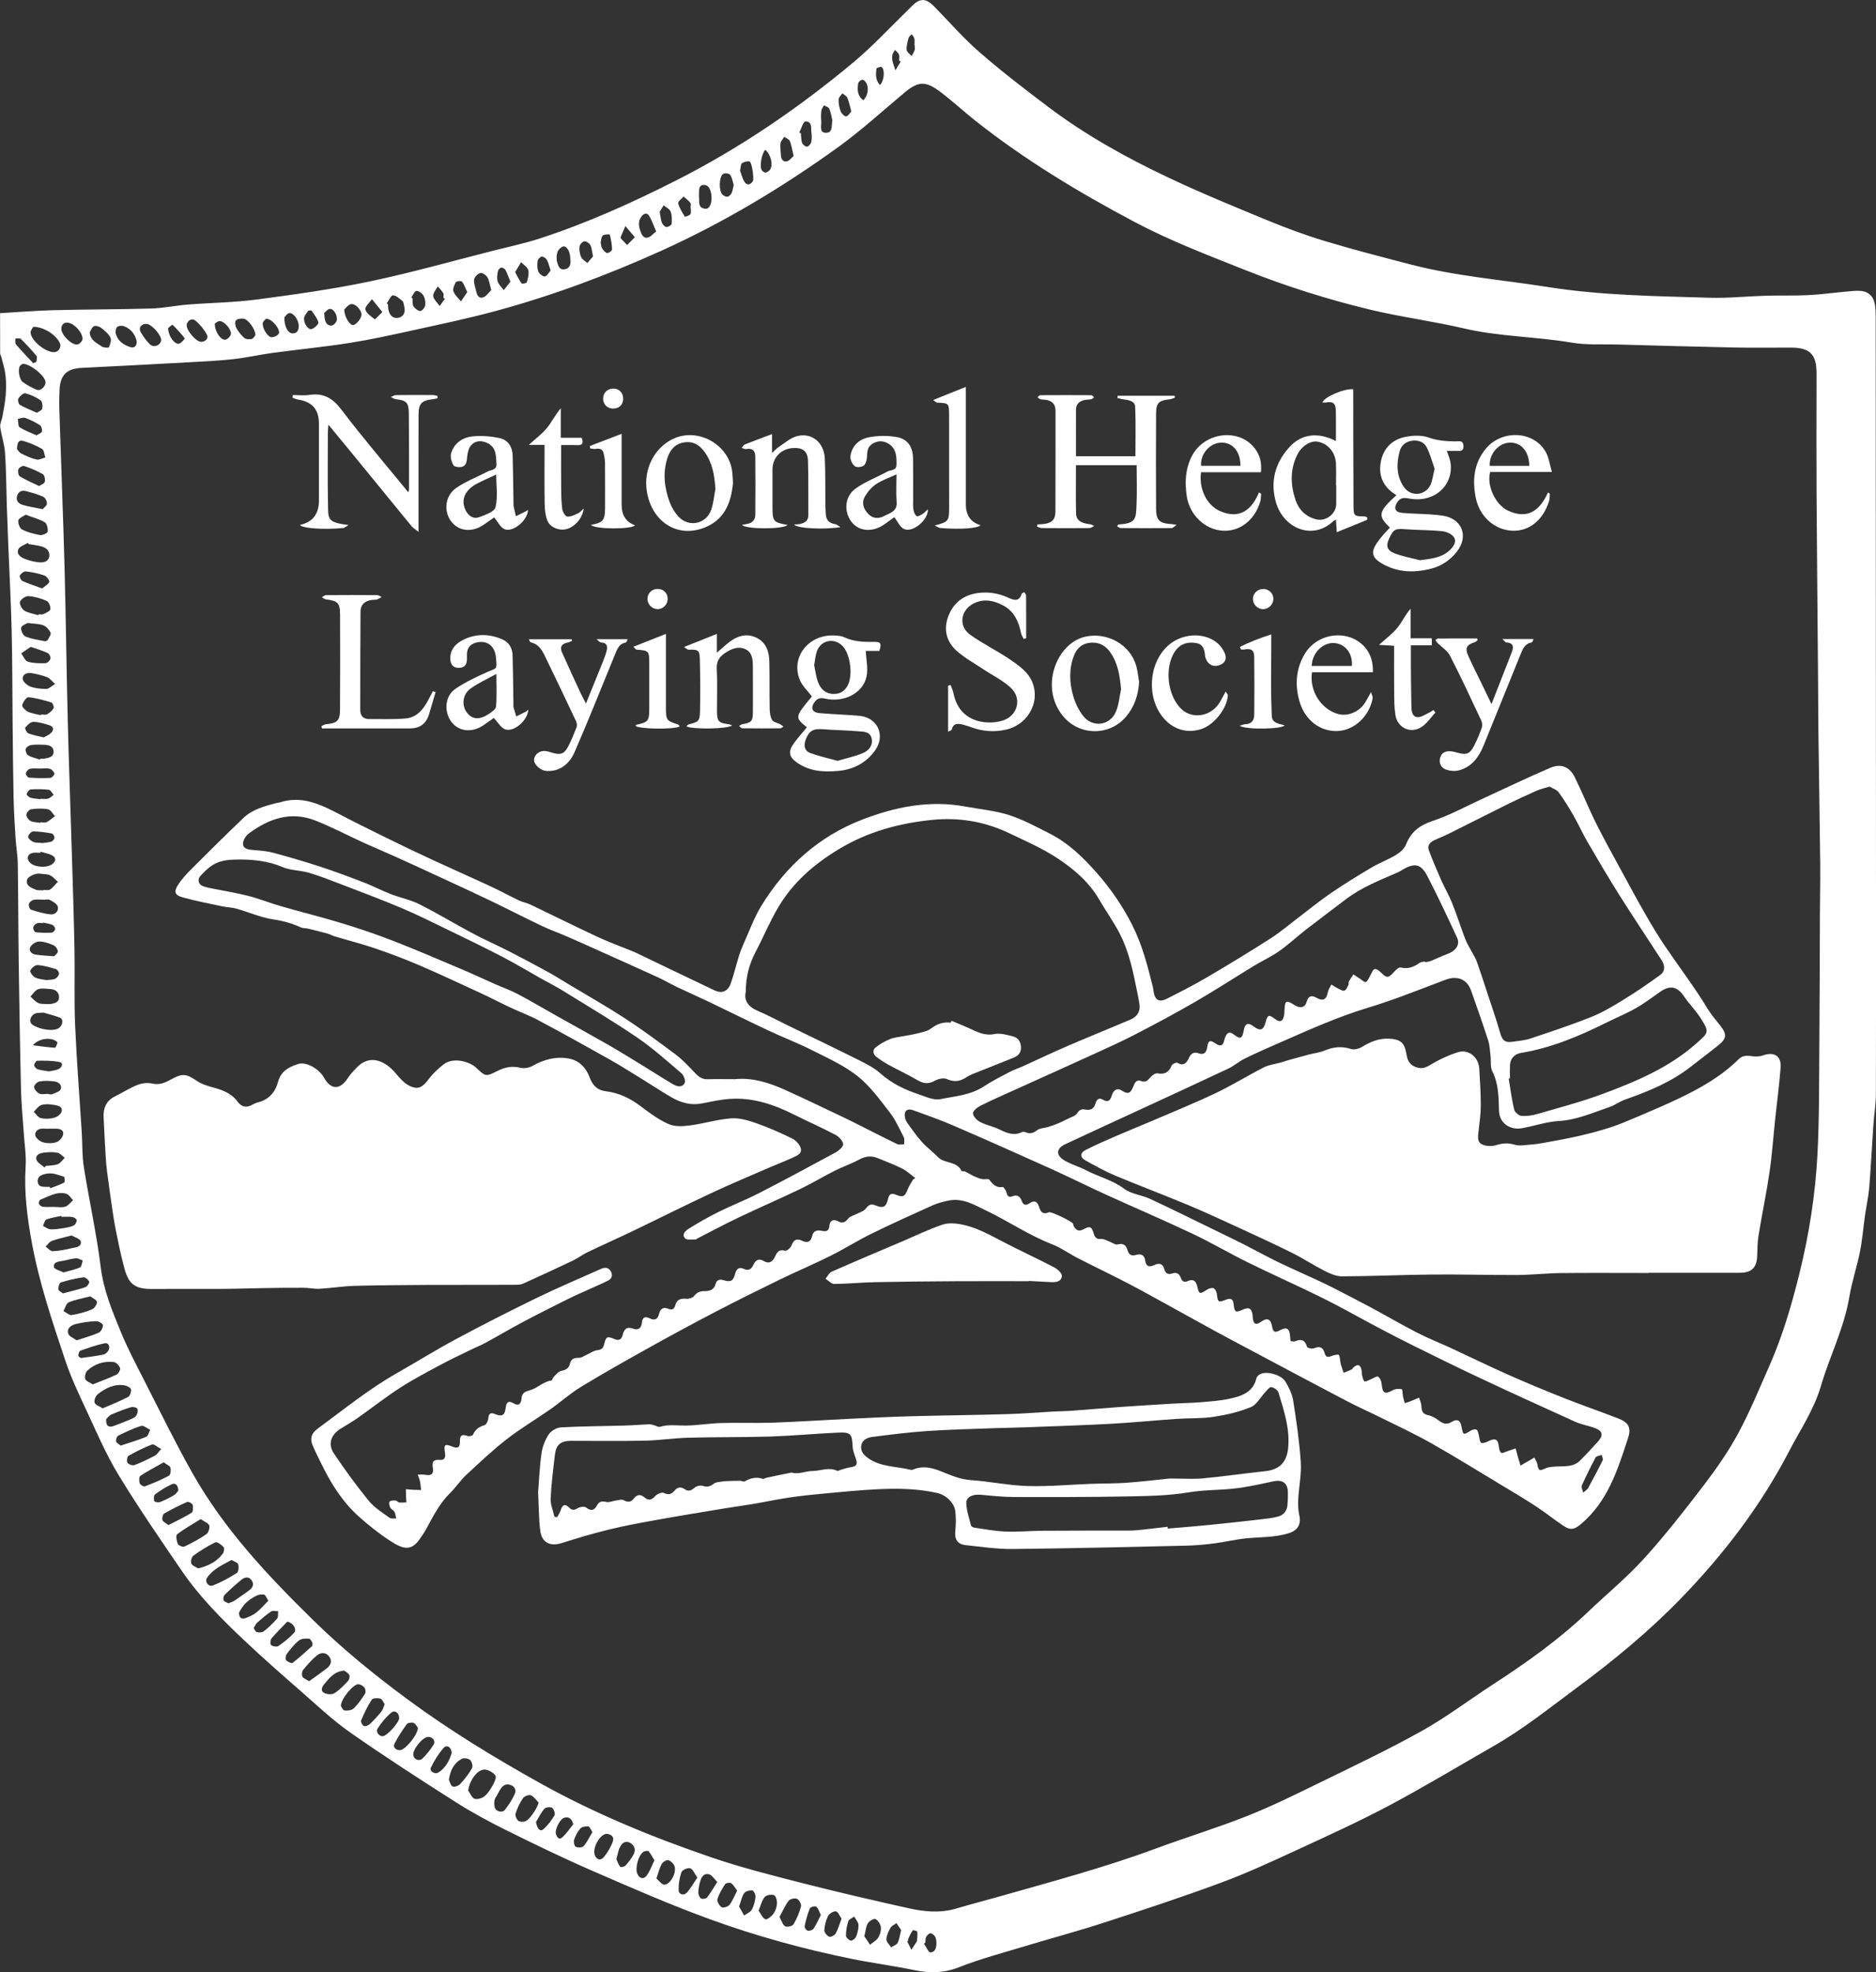 <?xml version="1.0" encoding="UTF-8"?> <svg xmlns="http://www.w3.org/2000/svg" id="Layer_1" data-name="Layer 1" viewBox="0 0 679.02 713.83"><rect x="0" y="0" width="679.02" height="713.83" fill="#333333" stroke="none"/><defs><style> .cls-1 { fill: #ffffff; stroke-width: 0px; } </style></defs><path class="cls-1" d="M0,113.36c6.56-.38,12.92-.92,19.29-1.08,11.82-.3,23.65-.27,35.47-.61,4.39-.13,8.75-1.07,13.14-1.42,8.38-.67,16.82-.75,25.13-1.85,13.67-1.81,27.36-3.71,40.84-6.54,15.09-3.17,29.96-7.39,44.92-11.18,5.55-1.41,11.17-2.6,16.61-4.37,17.09-5.57,33.39-12.91,49.44-21.05,23.15-11.74,44.35-26.24,64.17-42.8,7.07-5.91,13.35-12.76,19.99-19.19.36-.35.68-.73,1.04-1.08,2.99-2.94,5.11-2.89,8.05.11,5.47,5.59,10.63,11.54,16.52,16.66,7.95,6.92,16.35,13.35,24.77,19.71,13.44,10.16,28.14,18.32,43.31,25.51,11.76,5.58,23.83,10.52,35.87,15.49,6.82,2.81,13.76,5.4,20.81,7.53,10.31,3.11,20.75,5.81,31.17,8.52,16.29,4.24,33.07,5.54,49.64,8.16,19.41,3.07,38.94,3.29,58.47,3.89,6.79.21,13.6-.53,20.41-.73,5.16-.15,10.33.04,15.48-.22,4.72-.24,9.42-.89,14.14-1.32,1.57-.14,3.16-.32,4.73-.21,2.95.22,4.84,2.11,5.24,5.09.17,1.23.26,2.49.26,3.73.05,70.12.08,140.24.11,210.36.01,23.9.04,47.8-.04,71.7-.01,3.64-.65,7.27-.9,10.92-.52,7.55-.89,15.11-1.5,22.65-.28,3.38-1.04,6.72-1.52,10.08-.63,4.43-.98,8.92-1.85,13.3-1.08,5.44-2.91,10.74-3.82,16.19-1.88,11.34-7.13,21.56-10.33,32.44-2.52,8.58-7.5,15.84-11.54,23.62-10.3,19.81-23.7,37.32-39.17,53.26-11.49,11.84-24.18,22.32-37.46,32.15-9.89,7.32-19.48,15.04-30.2,21.18-12.54,7.18-24.92,14.66-37.67,21.45-10.83,5.77-22.03,10.87-33.17,16.01-9.12,4.21-18.25,8.46-27.66,11.95-14.07,5.22-28.34,9.92-42.62,14.56-9.54,3.1-19.25,5.68-28.85,8.59-7.93,2.4-15.99,4.53-23.68,7.56-5.43,2.14-10.51,2.18-16.02,1.04-7.63-1.58-15.37-2.58-23.01-4.14-17.26-3.53-34.26-8.19-50.79-14.2-14.49-5.26-28.65-11.46-42.79-17.61-10.58-4.6-20.98-9.64-31.32-14.77-6.25-3.1-12.41-6.44-18.29-10.18-12.82-8.17-25.6-16.42-38.06-25.13-6.31-4.41-11.96-9.78-17.78-14.87-6.95-6.07-13.9-12.17-20.61-18.5-8.23-7.77-16.22-15.83-22.63-25.23-7.81-11.45-15.71-22.87-22.89-34.71-4.58-7.55-8.07-15.79-11.82-23.83-2.7-5.78-5.43-11.6-7.44-17.64-4.69-14.08-9.46-28.14-12.12-42.82-1.64-9.04-2.8-18.02-2.19-27.24.26-4.03-.42-8.12-.68-12.18-.33-5.13-.87-10.26-.99-15.39-.37-15.38-.62-30.77-.83-46.16-.17-11.96-.16-23.92-.34-35.88-.05-3.06-.61-6.11-.8-9.17-.31-4.89-.62-9.78-.72-14.68-.2-9.23-.27-18.47-.36-27.71-.11-10.95-.07-21.9-.34-32.85-.25-10.38-.82-20.76-1.23-31.14-.19-4.73-.38-9.46-.53-14.2-.2-6.31-.2-12.64-.63-18.94-.21-3.16-1.33-6.26-1.74-9.42-.16-1.21.59-2.52.81-3.8.44-2.57.97-5.15,1.17-7.75.19-2.4.19-4.85-.09-7.23-.26-2.26-.99-4.46-1.54-6.68-.1-.39-.39-.77-.39-1.15-.03-4.65-.02-9.3-.02-14.53ZM657.49,140.67h.01c0-1.83,0-3.66,0-5.5.02-6.91-2.38-9.34-9.26-9.35-6.74-.01-13.48.11-20.21-.03-14.15-.29-28.31-.7-42.46-1.09-5.58-.15-11.26.25-16.7-.68-12.95-2.2-26.16-2.14-39.03-5.15-11.22-2.63-22.72-4.09-33.93-6.79-15.34-3.7-30.4-8.45-45.09-14.29-13.58-5.41-27.23-10.59-40.2-17.47-20.25-10.74-39.8-22.52-57.78-36.78-4.37-3.46-8.44-7.31-12.92-10.6-5.18-3.8-7.76-3.41-12.66.69-7.92,6.62-15.56,13.63-23.91,19.65-20.2,14.57-41.49,27.34-64.26,37.61-19.43,8.77-39.33,16.18-59.89,21.74-10.09,2.73-20.34,4.85-30.55,7.1-7.38,1.62-14.77,3.25-22.23,4.42-9.18,1.44-18.45,2.33-27.67,3.58-4.77.64-9.49,1.74-14.27,2.26-5.53.61-11.11.87-16.67,1.17-12.71.7-25.43,1.38-38.15,1.99-5.44.26-7.85,2.49-8.11,7.98-.12,2.58-.14,5.17-.05,7.74.61,18.78,1.35,37.56,1.86,56.35.5,18.63.7,37.26,1.17,55.89.4,15.96,1,31.92,1.48,47.89.35,11.56.73,23.13.95,34.69.17,9.15-.16,18.32.23,27.46.56,12.88,1.59,25.75,2.4,38.62.27,4.23.1,8.52.76,12.68,1.91,12.06,4.6,24.01,6.09,36.11,1.04,8.44,4.19,16,7.33,23.63,2.4,5.83,5.35,11.44,8.22,17.06,5.81,11.38,11.42,22.88,17.69,34.01,11.44,20.28,27.25,37.07,43.76,53.25,10.54,10.33,21.92,19.59,33.79,28.37,15.42,11.41,31.75,21.34,48.46,30.65,19.72,10.98,40.58,19.51,61.9,26.8,10.82,3.7,21.97,6.5,33.06,9.34,12.7,3.25,25.48,6.18,38.27,9.05,5.7,1.28,11.5,1.8,17.29.07,5.16-1.54,10.39-2.88,15.58-4.35,19-5.41,38.1-10.49,56.65-17.37,10.9-4.04,22.04-7.42,32.84-11.7,8.87-3.51,17.46-7.75,26.03-11.94,12.54-6.13,25.17-12.11,37.34-18.91,8.98-5.02,17.23-11.31,25.88-16.92,12.17-7.89,23.93-16.29,34.45-26.34,6.68-6.38,13.88-12.27,20.06-19.1,7.69-8.49,14.78-17.56,21.74-26.68,4.52-5.93,8.83-12.13,12.37-18.68,4.25-7.87,7.65-16.21,11.28-24.41,4.71-10.66,7.98-21.77,10.79-33.08,3.58-14.41,5.87-29,6.63-43.77.68-13.29.56-26.62.67-39.93.13-15.48.13-30.96.2-46.44.03-6.15.17-12.31.11-18.46-.16-15.32-.44-30.63-.63-45.94-.1-8.24-.11-16.47-.18-24.71-.17-21.48-.39-42.96-.52-64.44-.07-12.32-.01-24.63-.01-36.95ZM169.46,648.14c.77,1.03,1.35,2.64,2.34,2.95,1.05.33,2.77-.24,3.69-1.02,1.28-1.09,2.21-2.67,3.03-4.18.54-.98,1.22-2.63.79-3.22-.77-1.05-2.27-1.94-3.57-2.13-2.69-.4-5.8,3.68-6.28,7.6ZM37.15,509.77c3.24-1.41,6.31-2.6,9.2-4.12.69-.36,1.2-1.84,1.08-2.71-.08-.59-1.35-1.31-2.18-1.46-3.78-.69-6.97.91-9.81,3.12-.79.61-1.46,2.23-1.2,3.09.26.85,1.76,1.31,2.91,2.07ZM72.64,549.86c-3,1.87-5.91,3.48-8.51,5.48-.55.42-.23,2.43.21,3.48.25.59,1.83,1.24,2.39.98,2.74-1.3,5.45-2.75,7.94-4.47.77-.54,1.34-2.27,1.06-3.16-.27-.87-1.74-1.37-3.09-2.31ZM71.74,567.71c3.81-.95,6.78-2.5,8.89-5.34.44-.59.67-1.97.31-2.36-.77-.85-2.35-2.05-2.96-1.76-2.81,1.34-5.48,3.03-8,4.85-.64.47-1.06,2.13-.72,2.85.4.85,1.73,1.27,2.48,1.76ZM33.6,501.09c3.03-1.22,5.89-2.25,8.62-3.56.68-.33,1.45-1.77,1.24-2.35-.33-.91-1.41-2.07-2.28-2.17-3.58-.41-6.91.63-9.56,3.09-.67.62-1.04,2.2-.75,3.06.27.79,1.63,1.2,2.73,1.94ZM12.03,118.3c-.24.49-1.05,1.36-.97,2.12.34,3.09,5.54,7.2,8.63,7.04,1.55-.08,2.6-1.81,1.98-3.25-1.26-2.9-5.77-5.94-9.64-5.92ZM83.8,564.65c-3.4,1.84-6.75,3.33-8.87,6.46-.93,1.37.54,3.39,2.11,2.78,3.03-1.19,5.94-2.79,8.7-4.54.62-.39.75-2.18.47-3.14-.19-.66-1.49-1-2.41-1.56ZM59.24,529.31c-2.96,1.67-5.8,3.14-8.45,4.89-.49.33-.49,1.87-.23,2.7.17.54,1.4,1.28,1.85,1.12,2.98-1.14,5.94-2.37,8.74-3.88.57-.31.78-2.01.54-2.89-.19-.69-1.35-1.12-2.44-1.94ZM27.75,485.13c3.07-1.02,5.64-1.69,8.01-2.77.8-.36,1.53-1.8,1.49-2.7-.03-.55-1.62-1.49-2.47-1.45-2.47.11-4.96.44-7.36,1.04-1.6.4-3.37,1.52-2.72,3.48.34,1.03,2,1.62,3.04,2.41ZM111.89,608.54c2.23-1.62,4.36-3.1,6.41-4.68,1.5-1.16,2.03-2.76.8-4.33-1.24-1.58-3.09-1.42-4.45-.29-1.82,1.52-3.42,3.35-4.93,5.2-.45.55-.58,1.77-.27,2.4.31.65,1.33.97,2.44,1.7ZM8.21,131.7c-.19.14-.75.38-1.02.81-.78,1.25-.21,4.9,1.05,5.78,1.55,1.09,3.23,2.05,4.98,2.75,1.59.64,3.57-1.38,3.2-3.06-.5-2.27-5.58-6.35-8.22-6.29ZM162.48,644.24c.34.67.6,2.03,1.34,2.38.65.31,2.14-.22,2.73-.86,1.61-1.74,3.12-3.64,4.28-5.7.4-.7-.01-2.41-.66-3-.64-.59-2.29-.83-3.07-.41-2.79,1.5-4.12,4.12-4.63,7.6ZM13.89,222.69c.03-.12.07-.24.1-.36.58,0,1.25.19,1.72-.04.95-.46,2.43-1.06,2.52-1.77.13-.97-.55-2.67-1.34-3.02-2.05-.92-4.34-1.57-6.57-1.72-1.04-.07-2.74,1.07-3.08,2.04-.29.82.67,2.63,1.58,3.19,1.47.91,3.36,1.15,5.07,1.68ZM14.79,258.89c.02-.1.04-.19.06-.29.74,0,1.63.26,2.2-.06.93-.53,1.85-1.31,2.35-2.22.24-.44-.33-1.91-.79-2.05-2.72-.83-5.49-1.63-8.3-1.9-.71-.07-2.01,1.74-2.27,2.87-.15.62,1.14,1.93,2.06,2.36,1.45.68,3.12.88,4.69,1.28ZM10.4,196.94c-.12-.14-.24-.28-.37-.42-1.18.76-3,1.27-3.41,2.32-.74,1.89,1.04,2.97,2.62,3.55,1.6.58,3.31,1.03,5.01,1.16,1.58.12,3.37-.27,3.6-2.25.22-1.91-1.11-3.06-2.85-3.52-1.5-.4-3.06-.57-4.6-.84ZM32.72,469.22c-2.99.78-5.55,1.2-7.86,2.19-.91.39-1.28,2.05-1.9,3.14,1.01.52,2.11,1.58,3.02,1.44,2.48-.38,4.96-1.08,7.28-2.04.88-.36,1.91-1.83,1.81-2.67-.09-.8-1.57-1.43-2.35-2.06ZM282.15,693.86c.77,1.39,1.13,2.84,2.04,3.38.68.4,2.63-.04,3.02-.7,1.2-2.02,2.13-4.27,2.72-6.54.2-.77-.69-2.36-1.47-2.71-.78-.35-2.5.05-3.01.72-1.3,1.71-2.16,3.76-3.3,5.84ZM9.26,186.3c-.96.7-2.5,1.27-2.62,2.06-.16,1.04.48,2.85,1.32,3.28,2,1.03,4.28,1.64,6.52,2.02.88.15,2.69-.65,2.77-1.22.16-1.1-.24-2.92-1.04-3.39-2.01-1.18-4.36-1.78-6.95-2.75ZM15.74,366.52c-1.37.11-2.06.06-2.69.23-1.66.44-2.61,2.44-1.8,3.65,1.11,1.65,8.14,3.56,10.35,1.49,1.18-1.1,1.34-3.08.05-3.56-2.13-.8-4.36-1.34-5.92-1.81ZM60.95,552.02c2.94-1.51,5.76-2.81,8.39-4.44.55-.34.62-1.97.4-2.87-.13-.52-1.52-1.27-1.97-1.08-2.85,1.25-5.64,2.64-8.33,4.21-.53.31-.84,1.66-.64,2.35.2.66,1.2,1.07,2.15,1.83ZM123.38,617.47c.21.29.67,1.55,1.3,1.64,1.09.16,2.64-.05,3.37-.75,1.59-1.54,2.87-3.43,4.07-5.31.32-.51.18-1.68-.21-2.19-.5-.63-1.47-1.23-2.24-1.24-1.79-.02-6.24,5.25-6.29,7.84ZM58.35,524.5c-1.46-.77-2.64-1.91-3.3-1.66-2.95,1.13-5.8,2.55-8.55,4.11-.49.28-.72,1.97-.35,2.52.41.6,1.83,1.09,2.51.84,2.54-.95,4.99-2.17,7.41-3.42.7-.36,1.16-1.19,2.29-2.4ZM124.63,604.7c-3.56.24-5.22,2.53-6.99,4.56-.84.97-1.89,2.45-.45,3.42.94.63,2.87.78,3.79.22,1.87-1.13,3.43-2.81,4.96-4.42.46-.48.76-1.63.5-2.15-.39-.77-1.35-1.24-1.81-1.64ZM194.95,652.43c-.93-.91-1.72-2.17-2.83-2.61-.73-.28-2.34.34-2.83,1.06-1.15,1.65-2.02,3.56-2.65,5.48-.24.73.24,2.03.84,2.6.5.48,1.71.53,2.5.34,1.57-.39,4.55-4.81,4.98-6.87ZM139.23,616.85c-.51-.72-.9-1.85-1.52-2.01-1-.25-2.77-.23-3.15.36-1.54,2.36-2.75,4.95-3.86,7.55-.2.48.43,1.74.97,1.98.53.24,1.63-.16,2.14-.64,1.51-1.41,2.92-2.95,4.23-4.56.54-.66.73-1.6,1.19-2.69ZM113.11,594.67c-.28-.38-.71-1.48-1.21-1.52-1.22-.09-2.78-.08-3.64.6-1.67,1.31-3.03,3.04-4.34,4.75-.45.59-.75,1.9-.41,2.35.47.63,2.02,1.32,2.39,1.04,2.47-1.88,4.75-4.01,7.07-6.08.14-.12.07-.48.14-1.13ZM9.98,225.5c-.51.34-2.17.87-2.31,1.68-.18.98.66,2.83,1.52,3.19,2.23.92,4.71,1.25,7.1,1.73.31.06.87-.26,1.03-.55.45-.83,1.26-1.98.98-2.56-.51-1.08-1.54-2.23-2.63-2.65-1.5-.58-3.25-.52-5.7-.84ZM15.73,322.26s0-.08.01-.12c.83-.04,1.85.21,2.43-.19,1.06-.73,1.86-1.85,2.77-2.8-.94-.8-1.77-1.86-2.85-2.34-1.08-.49-2.42-.39-3.64-.57-1.68-.26-4.57,1.11-4.72,2.45-.23,2.13,1.69,2.64,3.09,3.3.83.39,1.93.2,2.91.27ZM183.63,645.88c-2.36.21-2.94,2.88-4.19,4.66-.63.9-.68,2.57-.35,3.7.43,1.51,2.72,2.04,3.64.88,1.42-1.8,2.72-3.77,3.62-5.86.74-1.72-.52-3.3-2.71-3.38ZM43.65,523.26c3.26-1.09,6.34-1.98,9.29-3.2.7-.29.96-1.65,1.42-2.52-1.1-.51-2.4-1.68-3.26-1.42-2.87.88-5.61,2.2-8.31,3.54-.51.25-.92,1.44-.77,2.05.14.6,1.05,1.02,1.64,1.54ZM19.43,436.86c1.41,0,2.91.31,4.19-.1,1.08-.34,1.9-1.51,2.84-2.32-.83-.82-1.53-2.09-2.51-2.36-3.39-.93-6.31.99-9.31,2.15-.35.14-.72,1.08-.58,1.43.21.5.86,1.08,1.39,1.14,1.3.16,2.64.05,3.97.05ZM151.25,625.36c-.34-.4-.82-1.43-1.6-1.75-.66-.27-2.06-.02-2.44.5-1.64,2.24-3.16,4.59-4.43,7.05-.67,1.29.66,2.52,2.19,2.3,1.88-.27,6.33-5.63,6.28-8.1ZM97.13,579.39c-.74-1.12-1.05-2.1-1.52-2.19-.88-.17-1.97-.04-2.77.36-1.32.65-2.62,1.48-3.68,2.49-1.04,1-1.9,2.25-2.58,3.53-.25.46.07,1.5.48,1.95.31.34,1.27.39,1.79.18,1.37-.55,2.81-1.13,3.94-2.04,1.55-1.23,2.85-2.78,4.34-4.28ZM82.68,580.32c.84-.35,1.59-.54,2.19-.94,1.79-1.19,3.54-2.45,5.28-3.71,1.29-.93,1.94-2.17.96-3.62-1.03-1.53-2.51-1.22-3.7-.26-2.12,1.72-4.15,3.56-6.1,5.48-.41.41-.6,1.47-.36,1.98.24.52,1.14.74,1.73,1.07ZM25.9,447.19c-2.77.74-5.02,1.2-7.16,1.98-.87.32-1.49,1.35-2.22,2.06.86.58,1.74,1.68,2.58,1.65,2.29-.09,4.58-.55,6.83-1.08,1.42-.34,3.69-.38,3.3-2.47-.18-.93-2.26-1.5-3.33-2.14ZM15.43,184.3c.4-.46,1.45-1.15,1.54-1.95.09-.81-.56-2.18-1.25-2.5-1.93-.91-4.04-1.47-6.11-2.04-1.51-.42-2.84-.13-3.4,1.61-.57,1.76.49,2.86,1.87,3.29,2.18.69,4.48,1,7.35,1.59ZM16.85,363.42c.55,0,.97.05,1.38,0,1.55-.21,3.18-.66,3.15-2.5-.03-1.75-1.29-2.82-3.12-2.92-1.49-.08-3.1-.41-4.43.05-1.11.38-1.9,1.73-2.82,2.66.92.8,1.74,1.82,2.8,2.33.91.44,2.11.29,3.04.39ZM6.15,162.57c.32.34.82,1.22,1.57,1.6,1.76.88,3.59,1.72,5.49,2.16.96.22,2.12-.46,3.2-.74-.38-1.07-.45-2.66-1.2-3.1-2.1-1.24-4.43-2.17-6.77-2.88-1.8-.55-2.23.86-2.28,2.97ZM38.44,513.63c-.19,2.44.85,3.19,2.68,2.53,2.16-.78,4.3-1.64,6.41-2.54.67-.28,1.46-.67,1.79-1.24.4-.7.72-1.84.41-2.43-.26-.49-1.6-.82-2.28-.61-2.43.74-4.82,1.65-7.15,2.68-.86.38-1.49,1.29-1.86,1.62ZM15.59,325.67s0-.01,0-.02c-1.16,0-2.35-.18-3.45.07-.67.15-1.54.87-1.69,1.49-.16.61.31,1.91.78,2.06,2.31.75,4.69,1.46,7.09,1.7,1.62.16,3.04-1.16,2.58-2.83-.28-1-1.75-1.82-2.86-2.4-.65-.34-1.62-.06-2.45-.06ZM22.77,468.15c2.89-.77,5.56-1.36,8.13-2.24.66-.22,1.56-1.57,1.38-2-.3-.73-1.45-1.67-2.11-1.58-2.75.39-5.49,1.02-8.14,1.86-.55.17-.97,1.65-.91,2.49.04.53,1.07.99,1.65,1.48ZM11.15,234.13c-1.15.78-2.31,1.57-3.48,2.36.79,1.05,1.39,2.7,2.4,3.01,2.01.61,4.24.6,6.37.55.65-.02,1.6-.91,1.81-1.59.17-.56-.36-1.78-.89-2.04-1.82-.86-3.78-1.42-6.22-2.28ZM19.95,247.57c-1.33-1.18-1.98-2.1-2.86-2.44-1.68-.66-3.48-1.08-5.26-1.42-1.68-.32-3.57.04-3.63,1.93-.03.95,1.56,2.42,2.72,2.85,1.82.68,3.89.86,5.86.88.86,0,1.72-.93,3.17-1.79ZM17.34,399.67c-.8.11-1.91.01-2.72.46-.94.52-1.61,1.51-2.39,2.3.83.8,1.56,2.06,2.52,2.28,1.56.35,3.34.29,4.89-.13,1.07-.29,2.51-1.37,2.69-2.32.35-1.79-1.4-2.11-2.82-2.34-.65-.11-1.31-.15-2.16-.25ZM22.27,440.46c-.02-.12-.05-.24-.07-.36-1.81.4-3.69.64-5.4,1.3-.63.25-.85,1.52-1.26,2.33.91.43,1.8,1.18,2.73,1.23,1.62.09,3.26-.19,4.88-.44,1.2-.19,2.46-.41,3.53-.94.58-.28,1.09-1.24,1.11-1.9,0-.4-.97-1.08-1.57-1.17-1.3-.18-2.63-.06-3.95-.06ZM14.19,175.93c.66-.47,1.85-.88,2.03-1.56.22-.82-.11-2.39-.72-2.74-2.12-1.22-4.43-2.18-6.76-2.96-.54-.18-1.88.58-2.08,1.16-.25.76-.03,2.27.51,2.6,2.09,1.29,4.39,2.24,7,3.5ZM15.24,212.98c.96-.8,2.2-1.4,2.59-2.34.2-.49-.95-2.05-1.77-2.33-2.14-.75-4.42-1.22-6.68-1.48-.71-.08-1.76.75-2.2,1.46-.23.36.38,1.75.91,1.99,2.23,1.01,4.57,1.76,7.15,2.71ZM16.74,354.76c1.31-.17,2.37-.1,3.23-.49.63-.28,1.29-1.11,1.39-1.78.08-.52-.57-1.54-1.09-1.7-2.18-.66-4.43-1.32-6.68-1.47-.88-.06-2.23,1.1-2.63,2.02-.22.51.92,2.04,1.77,2.46,1.28.64,2.84.7,4,.95ZM18.18,408.53c-.83,0-1.67.06-2.5-.01-1.75-.15-3.05.95-2.93,2.3.08.98,1.59,2.29,2.71,2.62,1.53.45,3.41.47,4.92,0,1.05-.33,2.26-1.72,2.47-2.82.32-1.66-1.21-2.09-2.67-2.09-.67,0-1.33,0-2,0ZM252.4,679.61c-.98-1.38-1.54-2.98-2.56-3.36-.82-.31-2.89.6-3.18,1.4-.74,2.06-1.1,4.38-1.02,6.57.05,1.57,1.88,1.93,2.82.97,1.49-1.53,2.53-3.51,3.94-5.58ZM104.01,586.95c-1.94,2.03-3.97,3.99-5.78,6.14-.43.51-.47,2.09-.09,2.38.64.47,2.05.72,2.62.33,2.01-1.39,3.98-2.94,5.63-4.73,1.18-1.28-.16-3.58-2.38-4.11ZM274.57,691.57c.83,1.15,1.41,2.66,2.45,3.13.58.26,2.2-1.03,2.89-1.96.75-1.01,1.23-2.4,1.31-3.66.07-1.06-.35-2.81-1.04-3.09-.94-.38-2.8-.06-3.41.67-1.04,1.24-1.41,3.03-2.2,4.91ZM14.65,297.83c0-.07.02-.13.02-.2.75,0,1.62.25,2.22-.05,1.09-.56,2.01-1.44,3-2.18-.82-.86-1.53-2.28-2.48-2.47-1.99-.38-4.12-.28-6.15-.01-.69.09-1.68,1.27-1.71,1.99-.03.75.76,1.88,1.49,2.24,1.06.51,2.39.48,3.61.68ZM236.88,673.38c-.72-1.17-1.29-2.33-2.11-3.28-.24-.28-1.31-.14-1.8.15-1.89,1.11-3.21,6-2.27,8.04.8,1.73,2.31,2.08,3.43.52,1.12-1.56,1.77-3.46,2.74-5.44ZM266.82,684.33c-.79-1.04-1.33-2.1-2.18-2.7-.45-.32-1.87-.09-2.16.34-1.12,1.7-2.23,3.5-2.79,5.43-.24.81.67,2.4,1.5,2.93.58.37,2.32-.18,2.84-.85,1.13-1.46,1.81-3.26,2.79-5.15ZM14.49,274.97c.04-.13.08-.25.12-.38.5,0,1,.07,1.48-.01,1.56-.28,3.39-.56,3.3-2.6-.09-1.96-1.81-2.36-3.46-2.41-1.57-.05-3.16-.12-4.69.11-.73.11-1.77.81-1.92,1.43-.17.68.3,1.96.88,2.29,1.3.75,2.85,1.07,4.29,1.56ZM163.48,634.6c.01-2.12-1.72-3.25-2.89-1.94-1.86,2.09-3.39,4.58-4.62,7.11-.63,1.3,1.4,2.63,2.74,1.78,2.63-1.67,3.94-4.31,4.76-6.95ZM312.85,700.86c.55.82,1.31,1.94,2.07,3.06,1.01-.84,2.28-1.51,2.95-2.57.67-1.06,1.11-2.54.96-3.76-.14-1.1-1-2.48-1.94-2.97-.54-.29-2.25.7-2.77,1.53-.7,1.12-.76,2.64-1.27,4.7ZM32.46,120.35c.32,3,2.62,3.76,4.25,5,.67.51,2.59.62,2.71.36.48-1.07,1-2.62.55-3.51-.71-1.4-2.09-2.55-3.39-3.55-.67-.51-2.01-.89-2.62-.55-.78.43-1.13,1.64-1.51,2.24ZM237.59,679.94c.95.77,2.02,2.33,2.93,2.24,2.36-.22,4.55-4.72,3.53-6.93-.39-.84-1.38-1.78-2.22-1.93-.7-.12-1.93.66-2.33,1.37-.78,1.4-1.14,3.03-1.91,5.24ZM304.6,694.49c-.7-.99-1.26-2.54-2.03-2.65-.88-.13-2.39.79-2.84,1.65-.8,1.56-1.25,3.41-1.36,5.17-.05.79.95,2,1.76,2.35.55.23,1.97-.5,2.35-1.16.87-1.54,1.33-3.3,2.11-5.36ZM219.59,663.78c-2.43.06-5.17,5.03-4.35,7.55.59,1.82,2.14,2.34,3.37.82,1.37-1.69,2.54-3.68,3.24-5.73.54-1.59-.78-2.53-2.26-2.65ZM17.47,395.92s0,.06,0,.1c.5.02,1.07.22,1.47.04,1.09-.5,2.71-.94,3.03-1.81.59-1.59-.83-2.64-2.32-2.82-1.78-.23-3.64-.28-5.4.02-.78.14-1.99,1.4-1.92,2.02.11.88,1.07,1.97,1.95,2.37.89.41,2.11.09,3.18.09ZM177.81,105.02c-.56-2-.7-3.48-1.39-4.64-.47-.8-1.85-1.75-2.55-1.57-.93.24-2.14,1.43-2.26,2.34-.19,1.38.46,2.87.75,4.31.29,1.46,1.05,2.77,2.63,2.13,1.16-.47,1.98-1.78,2.81-2.58ZM259.62,681.2c-1.12-1.13-1.8-2.33-2.8-2.72-1.58-.61-2.74.52-3.22,1.97-.46,1.41-.77,2.91-.85,4.39-.04.77.36,1.85.94,2.29.44.34,1.84.17,2.19-.26,1.29-1.63,2.32-3.47,3.74-5.67ZM144.48,621.88c0-1.88-1.54-3.07-2.89-1.94-1.91,1.6-3.56,3.63-4.92,5.73-.78,1.2.56,2.86,1.87,2.77,1.56-.1,5.94-4.94,5.94-6.56ZM13.35,149.41c.54-.39,1.74-.81,1.91-1.48.23-.95.06-2.6-.58-3.04-1.64-1.15-3.56-2.04-5.5-2.53-.67-.17-1.96.98-2.5,1.82-.32.5,0,2.04.48,2.33,1.81,1.08,3.81,1.83,6.19,2.9ZM19.58,346.13c.27-.32,1.35-1.04,1.35-1.77,0-.78-.85-1.92-1.62-2.25-1.63-.7-3.45-1.33-5.19-1.31-1.09,0-2.63,1-3.13,1.98-.72,1.43.46,2.53,1.94,2.76,1.95.3,3.94.37,6.65.6ZM22.2,119.1c.06,2.17,3.65,5.83,5.81,5.6.71-.08,1.8-1.21,1.85-1.92.14-2.24-2.7-5.41-4.93-5.92-1.63-.37-2.77.57-2.73,2.24ZM16.11,422.58l.48-.55c1.46-.19,3.02-.14,4.35-.66.98-.38,1.67-1.51,2.49-2.3-.86-.63-1.65-1.62-2.61-1.82-1.51-.32-3.14-.24-4.69-.07-1.48.16-3.37.68-2.97,2.5.25,1.13,1.92,1.95,2.95,2.91ZM223.09,672.95c.4.85.74,1.92,1.4,2.75.19.24,1.54,0,1.9-.42,1.14-1.3,2.28-2.68,3.02-4.22.75-1.57.25-3.17-1.38-4.05-1.76-.94-2.93.22-3.64,1.58-.63,1.21-.81,2.65-1.3,4.36ZM14.69,308.29c-.03.13-.07.26-.1.39-.91,0-1.86-.15-2.73.03-1.93.4-2.39,2.1-1.02,3.52,1.67,1.75,6.23,2.02,8.11.51,1.41-1.13,1.38-2.34-.13-3.14-1.25-.67-2.74-.89-4.12-1.31ZM49.47,123.49c-.56-2.46-2.05-4.47-4.63-5.43-.71-.27-1.94-.17-2.43.29-.5.47-.7,1.68-.5,2.42.7,2.63,2.77,4.06,5.19,4.85,1.38.45,2.46-.18,2.37-2.13ZM17.98,429.59c.07.17.14.34.2.51,1.71-.66,3.46-1.23,5.07-2.07.29-.15.17-2.02-.08-2.09-1.86-.59-3.86-1.41-5.7-1.19-1.5.19-4.1.62-3.81,3.06.27,2.23,2.48,1.67,4.07,1.79.08,0,.17,0,.25,0ZM139.98,109.82c.15.11.3.22.45.34.03.49.03.99.09,1.48.3,2.46,1.74,3.8,3.64,3.4,2-.42,2.77-2.06,2.08-4.46-.16-.55-.17-1.31-.54-1.61-1.08-.85-2.3-2.05-3.48-2.07-.74,0-1.49,1.88-2.24,2.91ZM15.82,266.91c.73-.42,1.75-.8,2.51-1.48,1.13-1.01,1.3-2.32-.35-2.88-1.92-.66-3.97-1.23-5.96-1.25-.99-.01-2.12,1.18-2.9,2.08-.19.22.54,1.82,1.13,2.06,1.66.67,3.47.95,5.57,1.48ZM267.51,690.08c.62,1.11,1.22,2.18,1.82,3.26.96-.69,2.27-1.18,2.79-2.12.77-1.38,1.17-3.05,1.34-4.64.08-.77-.67-2.28-1.15-2.32-.98-.1-2.47.28-2.96,1-.88,1.3-1.18,2.99-1.84,4.83ZM52.97,117.23c-1.93,0-2.96,1.47-2,3.07.92,1.54,1.99,3.05,3.26,4.3,1.38,1.36,3.75.49,4.09-1.3.33-1.75-3.48-6.08-5.35-6.08ZM29.37,491.55c3.08-.45,5.62-.73,8.1-1.26.7-.15,1.48-.89,1.82-1.56.63-1.26,0-2.77-1.28-2.52-3.05.58-6.01,1.65-8.94,2.7-.43.15-.76,1.27-.69,1.89.05.4.92.7,1,.75ZM92.43,121.37c.09-2.17-2.65-5.85-4.34-6.03-.9-.1-2.22.05-2.68.62-.44.55-.3,1.96.11,2.7.74,1.35,1.74,2.65,2.9,3.66.59.51,1.84.57,2.68.38.61-.14,1.05-1.04,1.32-1.33ZM155.02,628.69c-2.06,0-5.8,4.63-5.41,6.71.28,1.49,2.11,2.26,3.3,1.11,1.53-1.47,2.88-3.2,4.02-5,.84-1.33-.3-2.81-1.9-2.82ZM72.85,123.74c1.53-.05,2.75-1.28,2.05-2.59-1.04-1.93-2.53-3.75-4.22-5.14-1.03-.84-2.65-.27-3.08,1.36-.49,1.86,3.36,6.43,5.25,6.36ZM22.98,460.57c2.3-.66,4.24-1.02,5.98-1.82.59-.27.68-1.63,1-2.49-.81-.29-1.65-.86-2.43-.8-1.55.11-3.07.58-4.6.89-1.5.3-3.61.24-3.43,2.27.07.76,2.29,1.32,3.49,1.95ZM91.81,589.28c.39.55.69,1.4,1.14,1.49.81.16,1.94.16,2.52-.3,1.74-1.38,3.39-2.92,4.83-4.61.49-.57.27-1.76.37-2.67-.85.01-1.93-.3-2.52.09-1.78,1.18-3.41,2.6-5.02,4.01-.53.47-.81,1.21-1.32,1.99ZM13.24,157.57c.79-.53,1.84-.87,1.95-1.4.14-.71-.21-1.93-.77-2.29-1.66-1.07-3.47-1.95-5.32-2.62-.74-.27-1.75.21-2.64.35.19,1.05.02,2.63.64,3.04,1.83,1.2,3.97,1.94,6.14,2.92ZM237.49,83.75c-.98-2.25-1.57-4.06-2.54-5.65-.66-1.09-1.76-1-2.65.11-1.58,1.96-1.09,3.96-.28,6.03.53,1.34,1.39,2.22,2.8,1.63.97-.4,1.71-1.34,2.67-2.12ZM193.99,659.52c.52,2.55,1.55,3.62,2.73,2.56,1.56-1.4,2.9-3.15,3.96-4.96.35-.61-.17-2.3-.82-2.75-.61-.43-2.33-.24-2.82.32-1.24,1.42-2.06,3.2-3.05,4.84ZM14.58,278.2s0,0,0,0c-1.24,0-2.52-.18-3.71.07-.62.13-1.36.95-1.51,1.59-.11.45.65,1.58,1.08,1.61,2.6.19,5.22.24,7.81.1.55-.03,1.55-1.18,1.45-1.56-.2-.71-.98-1.55-1.67-1.74-1.08-.29-2.3-.08-3.45-.08ZM64.55,539.51c-.15-2.11-1.11-2.89-2.54-2.2-2.07.99-4.05,2.22-5.89,3.6-.48.36-.51,1.69-.29,2.44.09.31,1.5.56,2.11.33,1.77-.69,3.48-1.56,5.11-2.53.69-.41,1.15-1.24,1.5-1.63ZM297.1,693.14c-.63-1.23-.92-2.4-1.66-3.01-.38-.31-2.11.14-2.31.62-.85,2.07-1.44,4.26-1.9,6.46-.1.48.65,1.54,1.15,1.63.65.12,1.75-.23,2.1-.75,1-1.51,1.73-3.2,2.63-4.95ZM124.6,112.02c.07,3.05,2.35,6.21,3.57,5.57,1.18-.62,2.35-2.08,2.64-3.37.4-1.75-2.28-4.54-3.81-4.13-1.07.28-1.9,1.5-2.4,1.93ZM15.48,305.14c.89-.13,2.06-.17,3.14-.52.49-.16,1.06-.91,1.09-1.42.03-.5-.51-1.42-.92-1.5-2.24-.4-4.52-.76-6.79-.76-.65,0-1.79,1.23-1.81,1.92-.02.63,1.06,1.56,1.85,1.89.95.39,2.1.26,3.44.39ZM214.44,663.16c-.62-.9-1-2.01-1.49-2.06-.95-.09-2.31.1-2.88.73-1.02,1.14-1.78,2.62-2.27,4.09-.25.75.07,2.29.6,2.55.76.38,2.38.3,2.85-.25,1.26-1.46,2.1-3.27,3.18-5.07ZM301.27,43.57c-.35-1.42-.54-2.9-1.11-4.22-.25-.58-1.26-.83-1.92-1.23-.32.62-.84,1.22-.92,1.87-.16,1.23-.2,2.5-.07,3.73.17,1.59-.85,4.23,1.56,4.33,2.73.12,2.1-2.58,2.46-4.48ZM265.56,66.91c-.4-1.25-.59-2.66-1.31-3.69-.34-.48-2.03-.65-2.56-.24-1.47,1.14-1.54,6.07-.23,7.42.45.47,1.31.89,1.9.8.56-.09,1.19-.8,1.46-1.39.4-.88.51-1.89.76-2.89ZM17.84,387.79c1.06-.26,2.44-.34,3.55-.93.97-.51,1.68-2.11.16-2.44-2.61-.56-5.37-.49-8.07-.48-.4,0-1.14,1.07-1.11,1.62.02.53.74,1.3,1.3,1.49,1.24.4,2.58.49,4.17.75ZM201.47,92.62c.05,1.03-.01,1.55.13,2.02.43,1.42.72,3.16,2.77,2.84,1.84-.29,2.25-1.79,2.11-3.41-.09-1.07-.18-2.19-.58-3.16-.3-.73-1.08-1.71-1.7-1.74-.69-.04-1.62.72-2.09,1.39-.48.69-.53,1.68-.64,2.07ZM326.17,698.59c-.49-.72-1.1-1.61-1.7-2.49-.74.56-1.75.97-2.17,1.71-.72,1.27-1.42,2.73-1.47,4.13-.03.95,1.08,1.93,1.68,2.9.82-.51,2-.84,2.38-1.58.65-1.28.81-2.81,1.28-4.66ZM12.03,131.48c.38-.17.77-.33,1.15-.5.03-.73.39-1.72.04-2.14-1.77-2.14-3.66-4.18-5.65-6.13-.38-.37-1.33-.15-2.02-.2.06.74-.15,1.71.24,2.17,1.99,2.34,4.14,4.55,6.24,6.8ZM310.66,698.2c0-.91.17-1.54-.04-2.03-.36-.86-.94-1.63-1.43-2.44-.74.54-1.89.94-2.13,1.64-.55,1.67-.85,3.49-.87,5.25,0,.63.98,1.59,1.69,1.8.48.14,1.54-.62,1.87-1.23.53-.98.68-2.17.9-2.99ZM252.99,71.23c.29,1.46-.67,3.99,2.27,4.34,1.57.18,2.51-2.01,2.23-4.82-.18-1.8-.81-3.83-2.75-3.81-2.06.02-1.68,2.2-1.75,3.71,0,.08,0,.17,0,.58ZM287.25,56.46c-.53-2.22-.75-3.89-1.36-5.4-.27-.67-1.32-1.03-2.01-1.54-.48.77-1.26,1.51-1.37,2.33-.18,1.38.06,2.81.13,4.22.07,1.41.67,2.66,2.19,2.32.96-.21,1.71-1.34,2.42-1.93ZM14.7,289.29v-.16c.92,0,1.88.19,2.71-.06.74-.21,1.35-.9,2.01-1.38-.57-.63-1.08-1.74-1.72-1.82-2.18-.26-4.41-.28-6.6-.12-.56.04-1.24,1-1.46,1.68-.09.28.83,1.15,1.42,1.32,1.17.34,2.42.38,3.64.54ZM267.85,61.67c.43,1.16.77,2.81,1.61,4.15.82,1.31,2.08,1.2,3.01-.19.57-.85-.31-6.97-1.19-7.18-.84-.19-1.98.14-2.73.63-.45.3-.39,1.35-.69,2.58ZM289.32,47.95c.19.11.38.22.57.33.12,1.15.06,2.36.43,3.42.22.62,1.15,1.39,1.75,1.38.54-.01,1.38-.91,1.53-1.55.27-1.1.25-2.32.1-3.45-.23-1.66.41-4.21-2.21-4.11-.77.03-1.45,2.59-2.17,3.99ZM207.48,660.35c-.45-2.17-1.86-3.03-3.55-2.27-1.36.62-3.19,4.32-2.72,5.75.34,1.03,1.05,2.34,2.27,1.25,1.53-1.36,2.68-3.14,4-4.73ZM214.64,92.84c-.37-1.76-.41-3.08-.96-4.13-.36-.69-1.51-1.45-2.19-1.36-.68.1-1.65,1.16-1.73,1.89-.14,1.25.07,2.67.59,3.83.39.87,1.47,1.44,2.24,2.14.75-.87,1.5-1.74,2.04-2.37ZM138.4,112.95c-1.5-1.86-2.63-3.26-3.77-4.67-.86,1.26-2.61,2.73-2.38,3.74.33,1.4,2.09,2.52,3.4,3.55.12.09,1.47-1.39,2.74-2.61ZM148.87,107.66l.42.29c.1.98-.09,2.14.37,2.9.5.82,1.59,1.68,2.46,1.73.59.03,1.67-1.26,1.79-2.06.17-1.14-.08-2.54-.65-3.54-.48-.83-1.72-1.74-2.55-1.67-.67.05-1.23,1.51-1.84,2.34ZM102.92,114.9c-.04,3.51,1.45,5.9,3.16,5.78,1.72-.12,2.05-1.4,2.03-2.85-.03-2.06-1.96-4.78-3.46-4.48-.82.16-1.45,1.28-1.73,1.55ZM238.78,76.65c.33,1.75.39,2.95.81,4,.26.65,1.01,1.47,1.61,1.52.62.06,1.84-.66,1.89-1.13.15-1.48.16-3.11-.35-4.46-.35-.94-1.65-1.52-2.52-2.27-.55.89-1.09,1.77-1.44,2.33ZM96.32,115.35c-.28.34-1.01.85-1.18,1.49-.39,1.56,1.55,5.03,3.07,5.21.86.1,2.29-.55,2.67-1.27.77-1.47-2.39-5.42-4.57-5.43ZM60.84,118.78c.12,3.03,2.39,6,4.01,5.6.82-.2,2.1-1.82,2.02-1.91-1.35-1.75-2.85-3.39-4.44-4.94-.08-.07-1.25.98-1.59,1.25ZM186.46,98.5c.84,1.53,1.46,2.9,2.33,4.08.18.24,1.81-.08,1.89-.37.38-1.44.88-3.06.53-4.41-.29-1.12-1.69-1.95-2.6-2.91-.66,1.11-1.32,2.21-2.15,3.6ZM184.74,101.99c-.69-1.7-1.12-3.03-1.77-4.24-.25-.47-1.09-.96-1.55-.88-.49.09-1.13.81-1.22,1.34-.21,1.21-.43,2.56-.06,3.67.38,1.16,1.43,2.1,2.19,3.13.81-1.02,1.62-2.03,2.42-3.03ZM250.03,75.4s-.07,0-.1,0c0-.66.26-1.51-.05-1.94-.66-.89-1.62-1.56-2.46-2.32-.7.82-2.11,1.82-1.96,2.42.43,1.72,1.47,3.31,2.41,4.86.07.11,1.59-.34,1.99-.86.37-.48.14-1.43.18-2.16ZM77.76,117.15c-.08,2.79,2.13,6.04,3.76,5.81.78-.11,1.85-1.14,2.02-1.92.39-1.74-2.45-4.94-4.12-4.81-.68.05-1.3.71-1.66.92ZM308.13,40.35c-.55-2-.84-3.55-1.44-4.96-.28-.67-1.18-1.08-1.79-1.61-.49.74-1.36,1.48-1.37,2.23-.03,1.44.24,2.96.75,4.31.3.79,1.4,1.87,1.99,1.79.76-.1,1.37-1.25,1.86-1.76ZM169.13,105.73c-.77-1.61-1.15-2.86-1.93-3.78-.29-.35-1.95-.22-2.18.17-.58.98-1.22,2.41-.9,3.33.48,1.36,1.77,2.44,2.72,3.64.75-1.1,1.49-2.19,2.29-3.36ZM217.41,87.79c.18.77.19,1.6.57,2.19.44.68,1.14,1.5,1.83,1.61.52.08,1.74-.86,1.73-1.33-.04-1.8-.39-3.61-.83-5.36-.03-.12-1.95-.13-2.53.35-.57.48-.54,1.66-.77,2.54ZM199.29,97.88c-.54-1.59-.79-2.83-1.38-3.87-.33-.58-1.3-1.21-1.87-1.12-.58.09-1.37.99-1.45,1.62-.16,1.27-.18,2.71.29,3.85.33.8,1.68,1.81,2.38,1.68.81-.15,1.41-1.44,2.04-2.15ZM15.65,333.95c-.02.06-.03.13-.05.19-.75,0-1.57-.2-2.22.06-.58.23-1.27.9-1.36,1.47-.09.56.47,1.72.83,1.76,1.95.22,3.93.25,5.89.14.46-.03,1.18-.81,1.22-1.29.04-.49-.51-1.3-.99-1.5-1.04-.43-2.21-.57-3.33-.83ZM112.74,112.36c-.38.02-.75.04-1.13.06-.53.86-1.38,1.67-1.53,2.59-.3,1.85,1.45,4.49,2.69,4.11,1.04-.32,2.63-1.82,2.48-2.42-.4-1.56-1.62-2.91-2.51-4.34ZM277.01,54.21c-1.37,1.32-2.17,6.15-1.25,7.44.3.42,1.02.92,1.4.82.64-.17,1.38-.67,1.69-1.24,1.01-1.87.04-5.45-1.84-7.01ZM229.8,85.86c-1.35-1.58-2.4-2.8-3.45-4.03-.57,1.33-1.15,2.65-1.7,3.99-.06.13-.04.38.05.48.75.81,1.52,1.6,2.28,2.39.8-.8,1.59-1.6,2.82-2.84ZM11.92,378.35c3.02.38,5.49.75,7.96.89.26.01,1.07-1.75.84-2.01-1.67-1.9-6.58-1.61-8.8,1.12ZM334.96,703.13c-.18.13-.35.27-.53.4.79,1.12,1.66,3.23,2.35,3.18,1.92-.15,2.22-2.08,2.15-3.79-.03-.71-.18-1.52-.56-2.08-.37-.53-1.17-1.13-1.69-1.06-.57.08-1.19.82-1.5,1.42-.28.54-.16,1.28-.22,1.94ZM117.34,113.31c.19,2.55.33,4.48,2.64,4.54.65.02,1.78-1.16,1.92-1.92.34-1.93-1.28-4.36-2.61-4.1-.85.17-1.53,1.14-1.95,1.48ZM328.72,702.51l-.38.19c.51,1.01,1.02,2.03,1.54,3.04.58-.89,1.17-1.77,1.74-2.66.13-.21.28-.44.3-.68.08-1.07.23-2.17.08-3.22-.03-.25-1.5-.64-1.62-.48-.67.93-1.14,2.01-1.64,3.06-.1.2-.01.49-.01.74ZM312.47,36.29c1.67-1.52,2.13-4.53,1.01-6.38-.29-.49-1.03-1.15-1.4-1.06-.58.14-1.38.8-1.46,1.34-.33,2.21-.37,4.44,1.85,6.1ZM161.04,108.13c-.19-.11-.38-.23-.56-.34,0-.57.21-1.27-.04-1.7-.53-.88-1.3-1.62-1.97-2.42-.53.86-1.16,1.69-1.54,2.61-.2.48-.16,1.25.1,1.68.6,1,1.41,1.88,2.13,2.81.63-.88,1.26-1.77,1.89-2.65ZM331.09,16.42s-.07,0-.1,0c0-.82.12-1.67-.04-2.46-.11-.56-.6-1.04-.92-1.55-.4.44-1.04.82-1.17,1.32-.38,1.41-.81,2.9-.7,4.32.06.78,1.16,1.49,1.8,2.23.38-.71.85-1.39,1.09-2.15.17-.52.03-1.14.03-1.71ZM326.02,22.27l-.58-.31c0-.74.2-1.56-.05-2.2-.25-.65-.95-1.14-1.45-1.7-.32.59-.79,1.15-.93,1.77-.16.71-.14,1.5.02,2.21.26,1.16.7,2.28,1.07,3.42.64-1.07,1.29-2.13,1.93-3.2ZM318.48,30.78c1.53-1.38,1.92-5.5.64-6.51-.32-.25-1.86.29-1.89.57-.24,2-.43,4.07,1.25,5.93Z"></path><path class="cls-1" d="M331.36,426.46c-1.6-1.18-3.08-2.59-4.82-3.48-2.87-1.45-5.9-2.58-8.89-3.8-2.29-.93-4.42-.7-6.66.53-2.81,1.54-5.9,2.56-8.77,4.01-4.29,2.16-8.42,4.65-12.74,6.73-7.29,3.5-14.72,6.71-22.03,10.19-5.07,2.42-10.03,5.07-15.03,7.63-.22.11-.43.38-.64.37-1.3-.06-3.08.31-3.79-.39-1.38-1.35.14-2.78,1.2-3.44,3.51-2.2,7.12-4.27,10.82-6.11,4.82-2.39,9.87-4.35,14.66-6.8,9.34-4.8,18.59-9.77,27.81-14.79,1.18-.64,2.82-2.14,2.7-3.02-.18-1.25-1.58-2.7-2.84-3.36-4.91-2.58-10-4.82-14.96-7.3-7.35-3.68-14.97-6.26-23.31-5.67-3.36.24-6.7,1-10.02,1.64-3.98.77-7.59-.25-10.97-2.19-3.23-1.86-6.33-3.94-9.51-5.89-4.3-2.64-8.56-5.38-12.95-7.86-8.58-4.84-17.21-9.59-25.89-14.24-3.2-1.71-6.63-2.96-9.92-4.5-3.58-1.68-7.09-3.52-10.68-5.18-7.43-3.43-14.84-6.92-22.36-10.15-5.23-2.25-10.57-4.26-15.96-6.1-4.83-1.65-9.79-2.9-14.68-4.36-.87-.26-1.67-.76-2.54-1-2.37-.65-4.75-1.24-7.14-1.81-.8-.19-1.72-.07-2.45-.4-3.17-1.42-6.36-2.4-9.89-2.9-4.59-.66-8.98-2.64-13.49-3.92-1.62-.46-3.36-.45-5.02-.81-4.84-1.03-9.72-1.96-14.48-3.28-2.89-.8-3.29-2.03-1.64-4.6,1.29-2,2.96-3.79,4.65-5.49,6.27-6.27,12.56-12.52,18.98-18.65,3.34-3.19,7.76-4.29,12.09-5.45.32-.09.67-.05.99-.15,7.99-2.63,14.79.66,21.59,4.21,5.86,3.05,11.78,5.98,17.71,8.89,5.31,2.61,10.65,5.17,16.02,7.65,7.05,3.27,14.17,6.4,21.22,9.68,3.43,1.59,6.75,3.42,10.16,5.05,1.33.63,2.85.87,4.17,1.5,8.05,3.85,16.03,7.84,24.11,11.61,4.03,1.88,8.24,3.4,12.36,5.09.61.25,1.23.49,1.83.78,9.4,4.51,18.78,9.05,28.2,13.51,2.74,1.3,4.9.44,5.94-2.49,1.15-3.25,1.94-6.63,2.96-9.93.44-1.42.97-2.82,1.58-4.17,2.14-4.73,3.89-9.71,6.6-14.1,8.72-14.18,20.72-24.98,36.25-31.01,11.96-4.64,24.53-7.25,37.56-4.79,5.28.99,10.72,1.45,15.79,3.07,5.15,1.66,10.01,4.32,14.87,6.79,6.76,3.44,12.14,8.75,17.03,14.32,4.94,5.63,9.22,11.87,12.66,18.66,3.6,7.1,5.53,14.65,7.43,22.26.14.56.22,1.14.3,1.71.41,3.18,1.97,4.17,4.79,2.75,4.96-2.51,9.91-5.03,14.7-7.85,7.71-4.53,15.35-9.18,22.88-14,3.55-2.27,6.78-5.05,10.15-7.6,3.89-2.95,7.67-6.07,11.7-8.81,4.77-3.26,9.71-6.29,14.68-9.24,2.84-1.68,5.99-2.84,8.81-4.54,1.46-.88,3.04-2.24,3.64-3.75,1.8-4.53,4.8-6.93,9.51-8.51,6.48-2.17,12.56-5.52,18.8-8.38,7.98-3.65,15.88-7.48,23.94-10.92,3.86-1.65,6.98-.36,8.82,3.34,2.76,5.56,5.06,11.36,7.83,16.91,3.07,6.13,6.43,12.12,9.7,18.15,2.68,4.94,5.36,9.89,8.16,14.77,2.19,3.81,4.45,7.59,6.91,11.23,5.18,7.67,10.81,15.02,15.61,22.95,1.26,2.07,2.89,3.92,4.4,5.84,2.58,3.26,2.5,4.75-.68,7.31-3.16,2.54-6.43,4.95-9.61,7.47-7.19,5.72-15.53,9.13-24.1,12.13-1.94.68-3.65,2.03-5.59,2.68-6,2.03-11.77,4.67-18.31,5.06-4.48.27-8.88,1.79-13.34,2.61-4.42.81-8.23-1.87-8.36-6.28-.15-4.91-.11-9.72-2.42-14.3-.8-1.59-.42-3.75-.65-5.63-.23-1.88-.29-3.84-.87-5.62-1.96-6.05-4.06-12.06-6.2-18.06-1.45-4.07-5-5.41-9.11-3.88-9.38,3.51-18.68,7.31-28.26,10.19-10.91,3.29-21.2,7.96-31.57,12.49-4.3,1.88-8.61,3.76-12.83,5.83-2.14,1.05-3.99,2.71-6.14,3.72-10.83,5.11-21.72,10.1-32.58,15.13-8.78,4.06-17.58,8.09-26.35,12.19-3.3,1.55-3.52,3.96-.34,5.88,2.44,1.48,5.32,2.23,7.87,3.57,4.52,2.37,9.55,3.52,13.79,6.7,2.59,1.94,6.34,2.23,9.39,3.66,8.07,3.76,16.04,7.73,24.05,11.62,3.34,1.62,6.68,3.23,9.99,4.91,4.05,2.06,8.03,4.27,12.11,6.26,4.59,2.23,9.27,4.26,13.9,6.41,2.17,1,4.32,2.03,6.45,3.12,4.49,2.3,8.98,4.6,13.43,6.99,5.61,3.02,11.11,6.24,16.78,9.15,4.05,2.08,8.31,3.75,12.45,5.66,6.75,3.13,13.43,6.41,20.23,9.43,6.72,2.98,13.51,5.81,20.35,8.52,6.46,2.56,13.03,4.83,19.52,7.33,3.85,1.48,4.98,3.31,3.72,7.16-3.74,11.41-7.31,22.96-17.06,31.14-2.26,1.9-3.71,2.36-6.22.7-3.38-2.24-6.54-4.8-9.92-7.03-3.94-2.59-8.01-5-12.05-7.44-8.66-5.21-17.26-10.55-26.05-15.53-5.82-3.3-11.93-6.12-17.93-9.11-4.23-2.1-8.57-4.01-12.75-6.21-11.3-5.92-22.55-11.94-33.81-17.92-4.72-2.51-9.45-5.01-14.14-7.56-5.74-3.13-11.45-6.34-17.19-9.49-4.79-2.63-9.56-5.3-14.41-7.81-5.86-3.03-11.82-5.88-17.69-8.89-3.07-1.57-5.9-3.68-9.09-4.92-8.45-3.26-15.91-8.37-24-12.26-4.26-2.05-8.55-4.69-13.68-3.62-1.92.4-3.86.89-5.64,1.68-7.45,3.35-14.9,6.72-22.24,10.32-5.05,2.48-9.82,5.51-14.86,8.02-5.97,2.98-12.13,5.58-18.13,8.49-7.73,3.76-15.43,7.57-23.05,11.54-8.07,4.2-16.08,8.52-24.03,12.95-8.38,4.67-16.75,9.38-24.95,14.36-3.95,2.4-7.44,5.55-11.24,8.21-5.23,3.66-10.76,6.93-15.79,10.84-5.15,4.01-9.91,8.53-14.7,12.98-2.06,1.91-3.6,4.36-5.62,6.33-3.95,3.85-6.34,8.69-8.92,13.42-.55,1.01-1.25,1.94-1.88,2.91-3.29,5.07-6.29,4.21-11.14,1.04-4-2.61-7.78-5.63-11.34-8.83-5.74-5.17-9.82-11.63-13.21-18.53-1.17-2.37-2.38-4.73-3.4-7.16-1.02-2.43-.47-4.32,1.84-6.02,9.4-6.9,18.44-14.29,28.63-20.07,7.12-4.04,14.07-8.39,21.29-12.26,9.62-5.16,19.35-10.12,29.17-14.9,7.75-3.77,15.7-7.14,23.58-10.65,1.33-.59,2.64-.5,3.44.98.78,1.46.33,2.65-1.06,3.34-2.36,1.17-4.8,2.2-7.2,3.29-2.4,1.1-4.84,2.14-7.2,3.32-5.47,2.73-10.94,5.46-16.34,8.33-4.51,2.4-8.91,5.01-13.4,7.46-1.66.91-3.43,1.6-5.14,2.44-3.63,1.77-7.3,3.47-10.85,5.38-5.04,2.71-10.14,5.35-14.95,8.45-5.29,3.41-10.25,7.32-15.4,10.95-2.03,1.43-4.19,2.66-6.3,3.98-3.48,2.19-4.67,5.56-2.42,8.92,3.96,5.9,8.16,11.67,12.65,17.18,2,2.45,4.88,4.2,7.48,6.12.57.42,1.62.2,2.45.27-.2-.81-.27-1.7-.65-2.41-.34-.62-1.23-.96-1.54-1.59-.31-.63-.54-1.76-.2-2.14.39-.44,1.44-.41,2.19-.37.44.03.83.66,1.28.71.85.1,1.74-.02,2.6-.04-.05-.76-.12-1.51-.15-2.27-.03-.83-.03-1.67-.04-2.5.84.07,1.69.16,2.53.21.99.05,1.99.06,2.98.08-.13-1.03-.19-2.08-.4-3.1-.18-.84-.53-1.65-.81-2.47.92.02,1.86-.1,2.75.07,2.12.42,3.09-.3,2.72-2.48-.37-2.17.11-3.14,2.52-2.91,1.9.18,2.09-1.1,1.85-2.66-.46-2.98-.06-3.26,2.75-2.13,1.86.75,2.72.27,2.67-1.74-.06-2.16.54-2.99,2.78-2.13.53.21,1.76-.05,1.92-.43.85-1.9,2.2-2.91,4.19-3.48.65-.19,1.27-1.5,1.36-2.35.19-1.78.66-2.42,2.52-1.65,2.5,1.04,3.48.42,3.79-2.27.21-1.8.88-2.81,2.72-1.7,2.04,1.24,2.87.17,3-1.6.17-2.19,1.26-2.58,3.25-3.14,2.59-.73,4.62-3.07,7.54-3.45.36-.05.53-1.01.93-1.39.83-.79,1.66-1.9,2.65-2.1,1.66-.34,2.76-.87,3.17-2.61.38-1.6,1.41-2.19,3.15-2.11.97.05,2-.72,2.98-1.16,1.21-.54,2.37-1.42,3.63-1.59,1.42-.19,2.19-.46,2.58-2.03.77-3.09,1.09-3.15,4-1.94,1.61.67,2.42-.23,2.75-1.58.54-2.2,1.56-3.1,3.91-2.23,1.86.69,2.88-.44,3.05-2.2.2-2.09,1.22-2.35,2.87-1.55,1.82.88,2.86.24,3.33-1.61.48-1.91,1.51-2.67,3.47-1.83,1.29.55,2.08-.04,2.41-1.32.56-2.12,1.98-2.53,3.99-2.34.92.08,2.28-.32,2.8-1,1.06-1.36,2.25-1.8,3.85-1.78,1.88.02,3.4-.49,3.96-2.63.39-1.5,1.51-1.75,2.95-1.31,2.52.77,3.43.27,4.11-2.31.49-1.82,1.34-2.6,3.23-1.76,1.65.74,2.71.03,3.38-1.5.78-1.78,2-2.42,3.77-1.37,2,1.2,3.26.1,4-1.49.79-1.7,1.44-2.85,3.7-2.24.59.16,2-1.03,2.32-1.88.75-1.99,1.76-2.72,3.76-1.76,1.88.9,3.23.57,3.71-1.67.41-1.94,1.79-2.25,3.43-1.91,1.65.34,2.66.22,2.83-1.89.14-1.68,1.36-2.49,3.06-1.58,1.64.87,2.68.44,3.79-1.01.6-.78,1.87-1.04,2.83-1.54,1.16-.61,2.63-.98,3.39-1.92,1.09-1.36,1.85-2.02,3.68-1.23,2.72,1.16,3.81.54,4.46-2.36.44-1.98,1.35-2.17,3.03-1.47,2.4,1,3.14.52,4.06-1.93.48-1.28,1.31-2.44,1.99-3.65.3-.18.59-.35.89-.53ZM269.95,358.92c-.79,3.23.85,5.51,4.37,6.99,3.58,1.51,7.01,3.39,10.51,5.09,8.63,4.21,17.29,8.34,25.87,12.64,2.8,1.4,5.71,2.86,8.01,4.92,4.08,3.65,8.81,5.88,13.86,7.56,2.54.85,5.41,2.22,7.8,1.73,5.34-1.08,10.96-1.45,15.77-4.63,3.01-1.99,6.28-3.62,9.49-5.31,1.46-.77,3.06-1.26,4.56-1.94,5.34-2.42,10.64-4.96,16.02-7.28,7.59-3.27,15.26-6.37,22.87-9.6,2.49-1.05,3.79-2.97,3.33-5.74-.42-2.6-.99-5.18-1.52-7.76-1.24-6.08-2.75-12.12-5.6-17.65-2.19-4.25-5.02-8.18-7.43-12.33-3.68-6.36-9.16-11.02-15.08-14.93-5.5-3.63-11.65-6.31-17.63-9.16-8.67-4.13-17.97-5.7-27.44-4.78-12.05,1.17-23.55,4.24-34.15,10.66-8.96,5.42-16.55,12.02-21.86,20.98-3.07,5.17-5.37,10.79-8.18,16.12-2.29,4.35-3.56,8.89-3.59,14.4ZM560.89,284.71c-1.79.56-3.27.86-4.61,1.46-3.53,1.55-7.04,3.17-10.5,4.88-7.13,3.53-14.2,7.15-21.32,10.69-1.78.89-3.65,1.59-5.44,2.45-1.51.72-2.47,1.95-1.84,3.61,1.37,3.63,2.89,7.21,4.46,10.76,1.26,2.85,2.86,5.56,4.01,8.45,1.7,4.26,3.08,8.65,4.72,12.95.58,1.52,1.49,2.92,2.25,4.37.65,1.24,1.45,2.42,1.91,3.72,1.36,3.81,2.59,7.65,3.85,11.49,1.56,4.76,3.23,9.5,4.6,14.32.75,2.63,1.68,3.62,4.34,3.23,2.21-.32,4.49-.48,6.58-1.17,7.43-2.48,14.87-4.94,22.13-7.85,4.12-1.65,8-4,11.8-6.34,4.49-2.76,8.86-5.74,13.11-8.86,1.86-1.37,1.69-3.46.46-5.36-5.14-7.91-10.38-15.76-15.41-23.74-3.97-6.31-7.74-12.75-11.49-19.19-1.75-3.01-3.16-6.21-4.89-9.23-1.67-2.92-3.42-5.81-5.41-8.51-.74-1.01-2.25-1.47-3.32-2.12ZM467.13,485.43c.69.03,1.24.22,1.64.05,2.25-.96,3.6-.44,4.31,2.04.12.41,1.87.8,2.56.5,2.06-.9,3.26-.28,3.79,1.69.44,1.65,1.24,1.64,2.58,1.09.82-.34,2.45-.65,2.59-.38.48.91.4,2.1.66,3.16.28,1.12.7,2.21,1.06,3.31.93-.37,1.88-.71,2.79-1.13.28-.13.45-.49.69-.71,1.64-1.47,2.61-1.17,3.04.97.11.57,0,1.18.15,1.73.22.8.42,2.05.94,2.23.62.22,1.56-.48,2.36-.79.87-.33,2.08-1.19,2.52-.9.71.47,1.2,1.68,1.28,2.63.3,3.44,1.13,3.88,4.07,2.26.9-.49,2.2-.56,3.22-.34.32.07.25,1.72.44,2.64.16.82.43,1.61.65,2.41.74-.25,1.49-.47,2.21-.75,1-.39,1.97-.84,2.96-1.26.3,1.05.83,2.09.85,3.14.03,1.85.57,2.88,2.58,3.26,1.31.24,2.59,1.07,3.69,1.89,1.55,1.16,2.91,1.64,4.74.48,1.91-1.21,3.06-.56,3.48,1.64.63,3.27.6,3.22,3.33,1.56.6-.37,1.68-.65,2.16-.35.51.32.6,1.35.82,2.09.26.89.2,2.05.76,2.61.34.34,1.69-.05,2.42-.43,2.8-1.44,3.81-.9,4.1,2.23.06.68.35,1.61.83,1.88.42.23,1.28-.3,1.93-.51,1.09-.36,2.17-.73,3.25-1.1.28,1.05.56,2.1.85,3.15.29,1.03.61,2.04.92,3.07.87-.5,1.74-1,2.61-1.51.81-.47,1.62-.95,2.43-1.42.38.85.95,1.67,1.09,2.55.33,2.2.79,2.39,2.66,1.47,1.13-.56,2.55-.65,3.85-.74,3.09-.22,6.38.33,8.87-2.13,2.19-2.16,4.26-4.43,6.33-6.7,2.43-2.67,1.96-4.2-1.62-5.36-2.2-.71-4.51-1.16-6.6-2.11-11.45-5.17-22.88-10.4-34.26-15.74-8.09-3.79-16.09-7.75-24.1-11.71-4.52-2.23-8.99-4.56-13.44-6.92-6.45-3.41-12.79-7.04-19.32-10.28-8.94-4.43-18.08-8.47-27.03-12.88-6.82-3.35-13.38-7.24-20.25-10.48-10.43-4.93-21.05-9.47-31.56-14.26-6.61-3.02-13.11-6.28-19.73-9.27-11.62-5.24-23.26-10.43-34.96-15.49-4.85-2.1-9.85-3.85-14.83-5.67-2.18-.79-3.43.4-2.92,2.68.16.71.47,1.45.9,2.03,1.66,2.28,3.27,4.62,5.15,6.71,1.8,2,4.01,3.63,5.89,5.57,2.37,2.44,6.78,1.33,8.47,4.95.12.25.97.09,1.4.29,1.11.53,2.15,1.22,3.27,1.73.93.43,1.91.79,2.91,1,.83.18,2.16-.25,2.5.19,1.28,1.64,2.44,3.03,4.86,2.66.37-.06,1.21,1.25,1.39,2.03.29,1.27.88,1.82,2.06,1.35,1.83-.73,2.85,0,3.46,1.67.52,1.43,1.42,1.78,2.69.9,1.88-1.3,2.99-.76,3.61,1.36.51,1.76,1.46,2.77,3.5,1.84.83-.38,8.39,3.29,8.79,4.16.1.22.03.52.15.73.81,1.48,1.76,2.25,3.59,1.27,2.45-1.31,2.95-1.04,3.8,1.79.46,1.52,1.31,1.8,2.78,1.73.95-.05,1.93.6,2.9.95.97.36,2.07,1.23,2.88,1.01,2.06-.56,3.07.28,3.57,2.01.5,1.71,1.38,2.28,3.13,1.77,1.69-.5,3,0,3.27,1.96.29,2.13,1.32,2.67,3.27,1.73,1.69-.81,3.17-.62,3.67,1.48.39,1.66,1.5,2.01,2.8,1.57,1.81-.62,2.68.2,3.23,1.69.48,1.32,1.25,1.58,2.51,1.03,1.93-.83,2.92-.03,3.38,1.94.67,2.91.91,2.91,3.5,1.2.67-.45,1.82-.8,2.45-.52.6.27,1.07,1.39,1.16,2.18.3,2.81.53,3.07,3.19,1.99,1.8-.73,2.68-.33,2.87,1.62.29,2.89.73,3.14,3.28,1.95,2.23-1.04,3.22-.51,3.58,1.95.07.49.04,1,.12,1.49.33,1.83,1.17,2.16,2.7,1.09,2.54-1.78,3.74-1.29,4.3,1.86.32,1.79,1.11,1.97,2.6,1.16,2.63-1.41,3.62-.84,3.86,2.08.04.49.09.98.16,1.76ZM265.94,390.62c6.33-.64,12.25,1.21,17.96,3.76,7.02,3.15,13.94,6.53,20.9,9.81,1.35.64,2.69,1.29,4.03,1.96,5.31,2.67,10.59,5.39,15.93,7.98.68.33,1.67.05,2.51.06-.04-.87.2-1.88-.16-2.58-1.59-3.08-3.02-6.34-5.13-9.05-3.6-4.62-7.14-9.55-11.67-13.11-4.94-3.89-10.9-6.55-16.58-9.41-5.09-2.57-10.44-4.6-15.6-7.03-7.25-3.4-14.41-6.98-21.63-10.43-3.79-1.81-7.64-3.49-11.43-5.3-2.32-1.11-4.53-2.43-6.87-3.5-7.36-3.37-14.75-6.67-22.13-9.98-3.53-1.59-7.06-3.19-10.61-4.73-3.08-1.33-6.25-2.45-9.28-3.89-6.33-3.01-12.57-6.23-18.89-9.27-5.9-2.83-11.84-5.56-17.78-8.31-5.69-2.63-11.39-5.25-17.1-7.83-3.54-1.6-7.13-3.07-10.66-4.68-5.87-2.68-11.59-5.72-17.59-8.08-8.94-3.51-16.94-.69-24.2,4.75-1.09.81-2.17,2.68-2,3.88.26,1.85,2.34,1.92,4.06,2.06,2.3.19,4.65.36,6.86.96,5.74,1.55,11.45,3.21,17.1,5.06,5.33,1.75,10.6,3.72,15.83,5.74,3.23,1.25,6.3,2.88,9.53,4.13,3.45,1.34,7.19,2.06,10.47,3.71,6.59,3.32,12.91,7.16,19.43,10.63,4.29,2.28,8.76,4.23,13.09,6.45,4.69,2.4,9.34,4.88,13.96,7.41,2.47,1.35,4.84,2.86,7.25,4.31,6.89,4.14,13.89,8.1,20.62,12.48,6.25,4.07,12.25,8.53,18.24,12.99,2.23,1.66,4.21,3.7,6.14,5.72,1.57,1.63,2.89,3.42,5.51,3.35,3.27-.09,6.55-.02,9.9-.02ZM515.75,348.01c.02.09.04.19.06.28.71-.15,1.47-.21,2.14-.48,1.87-.75,3.67-1.69,5.57-2.35,3.4-1.19,5.07-3.47,3.87-6.07-3.48-7.49-6.97-14.98-10.77-22.3-2.34-4.51-4.69-4.86-9.11-2.19-.5.3-1,.6-1.53.84-6.51,2.85-13.16,5.42-18.89,9.79-4.86,3.71-9.77,7.36-14.6,11.12-3.21,2.49-6.18,5.3-9.5,7.63-2.89,2.03-6.15,3.51-9.18,5.35-7.08,4.31-14.03,8.84-21.2,12.99-7.08,4.1-14.3,7.95-21.56,11.72-4.99,2.59-10.13,4.9-15.24,7.24-9.52,4.35-19.08,8.63-28.62,12.95-4.13,1.87-8.3,3.68-12.35,5.72-1.14.57-2.75,1.91-2.67,2.76.1,1.13,1.45,2.52,2.61,3.12,2.19,1.13,4.72,1.57,6.93,2.67,2.7,1.34,5.27,2.42,8.25.95.37-.18,1-.04,1.43.14,1.59.65,2.75.13,4.09-.87.96-.72,2.48-.68,3.72-1.06,1.27-.38,2.53-.81,3.75-1.32,1.21-.5,2.39-1.09,3.55-1.69,1.16-.6,2.71-.99,3.34-1.96.78-1.21,1.53-1.65,2.79-1.4,2.02.4,3.34-.12,3.92-2.3.32-1.18,1.14-2.15,2.61-1.26,1.85,1.13,2.71.33,3.23-1.47.56-1.95,1.94-2.96,3.73-1.77,2.27,1.52,3.16.71,4.04-1.43.46-1.12,1.02-2.78,2.83-2.08,1.78.69,2.52-.33,3.51-1.46.59-.68,1.75-1.45,2.5-1.31,2.62.48,4.1-.45,5.08-2.84.22-.55,1.63-1.22,2.02-1,2.3,1.32,3.36.15,4.23-1.75.66-1.43,1.65-2.32,3.35-1.71,2.23.8,3.01-.33,3.3-2.33.33-2.25,1.01-2.55,2.89-1.24,1.63,1.13,2.74,1.14,3.23-1.05.11-.48.27-.96.47-1.41.63-1.43,1.48-1.88,2.89-.81,2.55,1.93,3.15,1.67,3.72-1.43.46-2.52,1.53-2.96,3.54-1.44,2.41,1.82,3.6,1.42,4.36-1.47.73-2.76,1.13-2.91,3.41-1.2,1.79,1.34,2.84.94,3.28-1.28.11-.57.13-1.16.15-1.74.16-3.79.5-3.97,3.75-1.94,2.05,1.28,3.76.76,4.3-1.31q.79-2.99,3.5-1.43c2.38,1.37,3.66.69,4.15-2,.17-.97.83-1.84,1.26-2.76.8.48,1.57,1,2.4,1.41.75.37,1.71,1,2.33.79.65-.22,1.05-1.28,1.45-2.03.18-.34-.05-.89.13-1.22.49-.91,1.1-1.75,1.66-2.62.72.47,1.43.95,2.16,1.41.8.5,1.92,1.56,2.36,1.34.76-.39,1.11-1.59,1.64-2.45.49-.79.89-2.09,1.53-2.23.68-.14,1.74.67,2.38,1.32,1.99,2,2.59,1.97,4.56-.2.68-.75,1.83-1.87,2.48-1.7,2.71.69,4.81-.23,6.91-1.7.49-.34,1.23-.32,1.86-.46ZM87.12,311.11c-7.53-.04-10.04,1.05-14.55,5.89-1.2,1.29-.8,3.13.91,3.76,1.08.4,2.23.62,3.36.85,4.37.89,8.8,1.58,13.11,2.69,3.98,1.02,7.81,2.59,11.76,3.72,7.29,2.1,14.66,3.91,21.91,6.12,6.21,1.89,12.39,3.97,18.44,6.32,8.36,3.25,16.6,6.8,24.86,10.29,4.17,1.76,8.26,3.69,12.4,5.52,2.72,1.2,5.55,2.19,8.17,3.58,4.89,2.6,9.65,5.43,14.48,8.14,5.92,3.32,11.87,6.58,17.76,9.95,4.17,2.39,8.26,4.92,12.37,7.43,3.89,2.38,7.71,4.87,11.64,7.17,1.41.83,3.34,1.16,4.11-.64.36-.85-.41-2.73-1.25-3.46-5.23-4.45-10.37-9.09-16.03-12.94-8.76-5.96-17.9-11.37-26.92-16.95-2.59-1.6-5.32-2.96-7.98-4.46-4.6-2.58-9.12-5.31-13.79-7.74-6.52-3.39-13.14-6.59-19.76-9.8-5.57-2.7-11.12-5.49-16.83-7.89-7.29-3.08-14.71-5.85-22.1-8.69-3.77-1.45-7.54-2.94-11.41-4.07-3.15-.92-6.67-.81-9.62-2.09-5.2-2.24-10.55-2.64-15.04-2.71ZM546.52,390.36c-.15.03-.29.06-.44.09.63,3.74,1.1,7.51,1.98,11.19.23.96,1.69,2.19,2.66,2.27,1.93.15,3.98-.17,5.86-.72,7.84-2.29,15.78-4.36,23.43-7.2,12.11-4.51,24.09-9.52,33.92-18.26,4.41-3.92,4.93-3.97,1.71-9.07-1.8-2.85-4.27-5.28-6.15-8.08-2.3-3.43-4.92-4.08-8.42-1.7-2.94,2.01-5.77,4.22-8.85,5.98-3.51,1.99-7.27,3.54-10.89,5.34-9.86,4.91-19.95,9.14-30.91,10.94-2.28.37-3.81,2.12-3.89,4.48-.05,1.58-.01,3.16-.01,4.74ZM573.03,540.3c1-.91,1.54-1.21,1.79-1.67,1.8-3.32,3.59-6.65,5.26-10.04.24-.48-.2-1.3-.33-1.97-.77.3-1.93.39-2.23.95-1.8,3.33-3.45,6.75-5.02,10.2-.23.5.26,1.33.53,2.53Z"></path><path class="cls-1" d="M167.16,465.09c-4.08,0-8.17-.03-12.25,0-8.82.08-17.64.08-26.45.33-4.24.12-8.46.82-12.71,1.06-1.96.11-3.95-.35-5.93-.36-4.68-.03-9.36.04-14.05.11-4.07.06-8.14.18-12.21.26-1.72.03-3.44.05-5.16.05-7.91,0-15.83-.03-23.74.01-7.54.04-8.67-3.5-10.16-9.48-1-3.99-1.84-8.03-2.64-12.07-.58-2.92-1-5.88-1.43-8.82-.6-4.07-1.16-8.14-1.69-12.22-.22-1.73-.38-3.46-.48-5.2-.28-4.8-.54-9.61-.76-14.42-.15-3.35,1.01-5.98,4.19-7.54,2.72-1.33,5.29-3.01,8.09-4.11,1.62-.63,3.67-.88,5.34-.49,2.64.62,4.7-.33,6.78-1.49,4.03-2.25,5.52-2.09,9.3.5,1.58,1.08,3.53,1.75,5.41,2.25,3.57.96,6.99,2.06,9.31,5.22,1.45,1.99,3.26,2.41,5.44,1.17.57-.32,1.19-.62,1.82-.78,4.05-.97,6.44-3.64,7.47-7.52,1.01-3.82,3.99-5.4,7.29-6.44,2.88-.9,7.55,1.75,9.31,4.91,2.54,4.56,5.85,4.58,8.69.13.84-1.31,1.97-2.45,3.04-3.6,4.89-5.31,10.55-2.37,14.03,1.7,1.52,1.78,3.15,3.76,5.17,4.76,3.17,1.57,4.8.51,6.92-2.33,1.55-2.07,3.51-3.91,5.56-5.49,3.4-2.61,9.33-.98,11.74,1.32,3.42,3.26,3.46,3.24,7.77,1.07,2.61-1.31,5.22-1.81,8.18-1.09,1.34.33,3.15.03,4.36-.66,4.11-2.34,8.43-3.51,13.08-2.7,3.83.67,6.33,3.32,7.62,6.81,1.07,2.89,2.77,4.67,5.81,5.04,4.83.58,8.96,2.6,12.82,5.54,3.15,2.41,6.44,4.81,10.04,6.38,2.23.98,5.19.78,7.74.45,4.98-.66,9.86-2.19,14.84-2.55,3-.22,6.22.75,9.13,1.77,4.44,1.56,8.77,3.48,13,5.56,1.31.65,2.67,2.15,3.05,3.53.54,1.99-1.53,2.72-3,3.4-2.61,1.2-5.3,2.21-7.93,3.35-7.29,3.17-14.63,6.24-21.82,9.61-9.35,4.37-18.58,9.02-27.89,13.49-5.5,2.64-11.07,5.11-16.57,7.75-1.78.85-3.38,2.11-5.16,2.96-6.01,2.87-12.05,5.66-18.12,8.4-.86.39-1.94.42-2.92.42-6.42.04-12.83.02-19.25.02h0Z"></path><path class="cls-1" d="M596.72,460.77c-10.57,0-21.15-.08-31.72.03-5.27.06-10.54.67-15.81.7-10.29.05-20.59-.27-30.88-.17-10.88.1-21.75.62-32.62.66-2.15,0-4.43-1.07-6.43-2.08-3.9-1.97-7.56-4.41-11.47-6.35-6.36-3.17-12.81-6.14-19.27-9.11-6.23-2.87-12.45-5.75-18.77-8.39-8.68-3.62-17.5-6.93-26.17-10.57-3.63-1.52-7.1-3.47-10.56-5.38-2.25-1.25-2.22-2.8.13-3.98,3.62-1.81,7.33-3.42,11.04-5.04,4.02-1.75,8.09-3.36,12.12-5.09,7.88-3.39,15.85-6.61,23.59-10.28,5.98-2.84,11.62-6.36,17.52-9.37,1.86-.95,4.08-1.18,6.12-1.76.95-.27,1.87-.6,2.82-.87,2.43-.68,4.85-1.35,7.29-1.99,1.98-.52,4.07-.74,5.93-1.52,3.14-1.32,6.14-1.56,9.42-.52,1.12.36,2.8-.06,3.87-.7,3.12-1.89,6.23-3.25,10.04-3.02,3.89.24,5.42,1.33,6.1,5.35.35,2.12.95,3.98,3.28,4.86,1.85.7,3.21.57,5.03-.52,3.3-1.97,6.84-3.73,10.51-4.83,3.78-1.14,7.35,1.9,7.58,5.86.26,4.46.56,8.93.56,13.4,0,3.04-.44,6.09-.78,9.13-.21,1.86-.66,4.05,1.18,4.98,1.43.72,3.57.79,5.13.31,2.33-.72,4.33-.9,6.74-.17,1.87.56,4.08.06,6.13-.08,1.56-.11,3.12-.35,4.66-.64,4.04-.75,8.1-1.45,12.1-2.37,3.86-.89,7.71-1.87,11.47-3.09,3.45-1.12,6.8-2.55,10.14-3.97,5.01-2.14,10.04-4.26,14.95-6.61,7.8-3.72,15.3-7.97,21.51-14.1,1.47-1.45,2.94-1.47,4.76-1.2,1.31.19,2.82.22,4.03-.23,4.1-1.51,6.82.1,6.5,4.4-.46,6.17-1.3,12.31-1.95,18.46-.68,6.43-1.12,12.9-2.05,19.29-1.12,7.68-2.73,15.28-3.98,22.94-.4,2.45-.4,4.97-.5,7.46-.17,4.27-2,6.09-6.34,6.1-10.99.02-21.98,0-32.96,0,0,.03,0,.06,0,.09Z"></path><path class="cls-1" d="M194.78,540c.33-4.04.52-9.03,1.22-13.94.34-2.4,1.3-4.88,2.63-6.89.86-1.29,2.88-2.43,4.44-2.52,7.63-.42,15.28-.43,22.92-.65,2.97-.08,5.94-.34,8.91-.47.55-.02,1.13.16,1.68.3.8.2,1.7.82,2.36.61,3.06-.95,6.12-.4,9.2-.44,4.3-.05,8.59-.8,12.89-.92,6.24-.18,12.5.09,18.75-.13,9.2-.33,18.38-.95,27.57-1.39,7.3-.35,14.6-.72,21.91-.92,11.77-.32,23.55-.44,35.32-.78,5.63-.16,11.25-.64,16.87-.95,2.22-.12,4.44-.12,6.65-.28,5.6-.41,11.19-.92,16.8-1.32,6.53-.46,13.07-.86,19.61-1.25,3.31-.2,6.63-.23,9.93-.5,3.53-.29,7.11-.52,10.56-1.27,4.33-.93,8.58-2.27,9.79-7.51.15-.64,1.05-1.33,1.76-1.57,2.58-.89,7.32.54,8.73,2.91,1.24,2.08,2.41,4.42,2.78,6.78,1.17,7.41,2.26,14.86,2.76,22.34.29,4.4-.68,8.88-.92,13.33-.1,1.94-.06,3.97.38,5.85.75,3.2-.5,5.46-3.64,6.48-5.06,1.63-10.3,1.41-15.48,1.91-3.92.38-7.79,1.34-11.7,1.84-3.36.43-6.76.75-10.15.82-20.87.48-41.74.99-62.61,1.21-5.68.06-11.38-.78-17.05-1.39-3.2-.34-4.21-2.13-3.87-5.37.23-2.22.24-4.5.02-6.72-.33-3.24-3.4-6.07-6.46-6.77-7.04-1.61-14.17-1.73-21.31-1.4-6.46.3-12.9.94-19.34,1.53-4.35.4-8.7.85-13.02,1.49-4.4.65-8.75,1.59-13.14,2.34-3.42.58-6.86,1.02-10.28,1.59-8.24,1.37-16.48,2.71-24.7,4.19-5.75,1.03-11.51,2.09-17.19,3.48-5.76,1.41-11.46,3.11-17.11,4.9-4.02,1.28-7.13-.14-7.69-4.4-.57-4.35-.52-8.78-.79-14.15ZM423.2,535.17c5.24,0,8.76.27,12.22-.06,7.56-.72,15.09-1.8,22.64-2.62,4.97-.54,7.61-3.12,8.16-8.14.77-7.13-1.49-13.73-3.49-20.36-.26-.86-1.63-1.77-2.59-1.91-.63-.09-1.51,1.11-2.18,1.83-1.74,1.83-3.09,4.54-5.21,5.41-4.24,1.73-8.84,2.81-13.39,3.51-4.41.67-8.95.44-13.42.75-7.87.54-15.72,1.33-23.59,1.76-10.21.56-20.42.88-30.64,1.27-4.06.16-8.13.2-12.19.35-8.05.3-16.1.48-24.13,1.03-6.59.45-13.15,1.29-19.7,2.13-1.82.23-3.68,1.08-3.98,3.23-.3,2.16,1.15,3.53,2.8,4.64,4.58,3.07,10.08,2.74,15.15,4.03.3.08.68-.01.97-.14,3.31-1.42,6.64-.63,9.66.56,3.62,1.42,7.03,3.02,11.06,3.3,6.91.47,13.78,1.95,20.69,2.15,7.68.22,15.4-.53,23.1-.81,4.24-.16,8.49-.07,12.72-.38,5.69-.42,11.36-1.12,15.35-1.52ZM200.69,549.04c.34.02.67.05,1.01.07.42-.83.98-1.61,1.24-2.49.63-2.06,1.64-2.39,3.16-.85,1.03,1.04,1.88.81,3.07.11.79-.47,2.36-.69,2.96-.23,1.82,1.41,2.96,1.09,3.97-.79.75-1.4,1.78-1.6,3.34-1.21,1.02.25,2.23-.35,3.36-.5.98-.13,2.2-.55,2.92-.15,1.54.86,2.65.76,3.68-.59,1.13-1.48,2.41-1.66,3.83-.44,1.55,1.34,2.67.97,3.99-.51.65-.73,2.32-1.43,3.01-1.09,1.73.86,2.84.46,3.92-.82,1.1-1.3,2.32-1.47,3.72-.5,1.34.93,2.34.46,3.51-.55.69-.6,2.09-.96,2.92-.69,1.65.54,2.78.27,4.09-.79.7-.57,1.88-.58,2.85-.75.77-.14,1.56-.16,2.34-.19,1.44-.05,2.88-.1,4.31-.09.55,0,1.23.43,1.61.22,2.09-1.16,4.19-1.76,6.57-.94.38.13.93-.3,1.41-.4,2.96-.63,5.92-1.25,8.89-1.83.38-.07.8.18,1.21.19.63.02,1.26.02,1.88-.07,1.54-.22,3.07-.71,4.6-.72,2.96-.02,5.91-1.49,8.92-.09.39.18,1.09-.29,1.65-.44,1.11-.3,2.2-.69,3.33-.85,2.07-.28,2.51-.98,1.85-2.99-.49-1.47-1.13-2.97-1.2-4.48-.2-4.56-.64-5.25-5.27-5.04-8.2.37-16.38,1.15-24.59,1.42-9.81.31-19.63.15-29.45.42-5.34.14-10.67.97-16.01,1.08-8.91.19-17.82.05-26.73.06-3.52,0-5.27,1.4-5.68,4.85-.64,5.34-1.33,10.69-1.57,16.06-.1,2.18.9,4.41,1.39,6.61ZM422.61,552.6l.07.69c4.95-.43,9.91-.81,14.85-1.3,6.23-.62,12.46-1.32,18.68-2.03,2.13-.24,4.3-.46,6.36-1.01,1.97-.53,3.23-2.01,3.42-4.12.15-1.57.21-3.16.16-4.74-.09-3.38-1.98-4.6-5.32-3.89-4.9,1.04-9.81,2.18-14.78,2.67-5.24.52-10.48.41-15.78,1.3-7.39,1.24-15,1.33-22.52,1.48-13.65.26-27.31.25-40.96.21-3.96-.01-7.93-.49-11.89-.82-2.85-.24-5.2.79-5.15,3.01.07,2.73,1.04,5.45,1.72,8.14.09.34.76.69,1.2.76,3.76.53,7.52,1.27,11.31,1.42,4.47.17,8.96-.27,13.44-.3,9.26-.07,18.52-.04,27.78-.07,2.03,0,4.07.08,6.08-.1,3.78-.34,7.55-.84,11.33-1.27Z"></path><path class="cls-1" d="M372.3,463.74c-8.81,0-17.63-.04-26.44.01-9.71.06-19.42.14-29.13.34-4.92.1-9.84.61-14.76.65-1.06,0-2.12-1.22-3.18-1.88.74-.87,1.3-2.15,2.24-2.56,8.69-3.83,17.44-7.52,26.18-11.24,4.62-1.97,9.16-4.18,13.9-5.78,2.06-.7,4.62-.52,6.83-.1,5.15.97,9.71,3.49,14.32,5.9,6.36,3.33,12.9,6.32,19.27,9.64,1.22.63,2.88,2.14,2.81,3.15-.14,2.07-2.19,2.32-4.06,2.2-2.66-.16-5.32-.28-7.97-.42,0,.03,0,.06,0,.09Z"></path><path class="cls-1" d="M389.44,165.13h21.53c0-6.03.17-11.98-.1-17.92-.09-1.98-2.23-2.41-4.05-2.62-.82-.1-1.61-.35-2.42-.54.05-.27.09-.54.14-.8h20.58c.05.23.11.45.16.68-.62.2-1.23.53-1.87.6-4.02.42-4.95,1.26-4.97,5.28-.06,11.4-.06,22.81,0,34.22.02,4.34,1.21,5.42,5.72,5.68.31.02.62.09,1.72.26-.96.65-1.37,1.16-1.79,1.17-6.16.05-12.33.04-18.49,0-.41,0-.81-.42-1.28-.67.33-.41.42-.64.53-.64,6.49-.36,6.3-2.16,6.52-7.33.2-4.64.04-9.3.04-14.12h-21.97c0,5.92-.09,11.73.04,17.54.05,2.37,1.78,3.48,4.97,3.81.54.06,1.05.42,1.58.64-.57.27-1.14.77-1.71.77-5.75.06-11.5.05-17.24,0-.57,0-1.13-.34-1.7-.52.04-.27.08-.54.12-.8.76-.05,1.52-.06,2.27-.15,2.9-.33,4.23-1.58,4.24-4.49.06-12.15.01-24.3.04-36.44,0-2.6-1.37-3.76-3.77-4.05-.58-.07-1.18-.02-1.73-.18-.39-.11-.69-.49-1.04-.75.34-.25.69-.72,1.03-.72,6.16-.04,12.33-.04,18.49,0,.33,0,.66.5.99.77-.36.24-.7.62-1.09.71-.81.17-1.67.1-2.47.29-1.78.42-3,1.46-3.01,3.42-.03,5.57-.01,11.13-.01,16.92Z"></path><path class="cls-1" d="M158.42,144.17c-.65.12-1.3.3-1.96.37-3.78.39-4.95,1.57-4.96,5.41-.04,11.49-.02,22.98-.02,34.46,0,2.4,0,4.8,0,8.08-1.2-.95-1.98-1.38-2.5-2.02-7.81-9.51-15.58-19.05-23.37-28.58-2.09-2.56-4.21-5.1-6.75-8.17-.09,1.42-.19,2.26-.19,3.1,0,8.32-.12,16.65.04,24.97.12,6.2-.55,7.22,7.44,8.27-1.01.57-1.47,1.03-1.97,1.07-7.11.67-14.96.08-15.63-1.13q6.89-1.45,6.89-8.86c0-9.24,0-18.48,0-27.72,0-5.23-2.44-8.02-7.62-8.8-.67-.1-1.31-.44-1.97-.67.04-.32.08-.64.12-.96,2.01,0,4.05.25,6.01-.05,5.13-.77,8.45,1.17,11.62,5.37,7.66,10.13,15.96,19.79,24.2,29.89.13-.52.25-.79.25-1.06,0-9.16.03-18.31-.07-27.47-.04-4.03-.86-4.74-4.77-5.17-.6-.07-1.15-.53-1.73-.8.6-.24,1.21-.68,1.81-.69,4.41-.06,8.83-.05,13.24-.02.61,0,1.22.18,1.82.28.01.3.03.59.04.89Z"></path><path class="cls-1" d="M503.07,190.95c-4.51-4.24-4.2-5.77,2.37-11.72-4.47-2.65-6.54-6.57-5.72-11.69.79-4.91,3.83-8.23,8.57-9.32,2.81-.64,6.16-.8,8.79.14,3.27,1.17,6.42,1.36,9.73,1.4,1.23.01,2.82-.54,2.89,1.67.07,2.23-1.49,1.74-2.75,1.77-1.06.03-2.12,0-3.28,0,.5,1.53,1.13,2.82,1.33,4.17,1.24,8.4-5.97,14.75-14.86,13.09-1.75-.33-3.21-.48-4.35,1.27-1.44,2.21-.9,3.67,1.78,3.91,3.23.29,6.49.33,9.73.53,1.65.1,3.31.24,4.95.49,6.92,1.06,9.41,7.38,5.12,12.94-2.47,3.2-5.7,5.33-9.61,6.3-6.18,1.53-12.2,1.3-17.81-2.07-3.34-2.01-3.8-3.99-1.66-7.19.69-1.03,1.48-2,2.29-2.95.8-.94,1.68-1.83,2.52-2.73ZM513.92,202.78c3.93-.54,7.66-.77,10.66-3.49,1.42-1.28,2.74-3.07,1.71-4.77-.73-1.19-2.71-2.08-4.23-2.24-4.37-.46-8.8-.38-13.19-.71-3.88-.29-4.43-.11-6.04,3.3-1.25,2.65-.91,4.27,1.87,5.38,2.94,1.17,6.14,1.71,9.22,2.52ZM519.27,169.69c-.83-2.33-1.56-5.12-2.81-7.66-.97-1.98-2.96-2.79-5.26-2.52-2.32.27-4,1.68-4.56,3.72-1.23,4.5-1.28,9.07,1.54,13.11,2.48,3.55,7.77,3.09,9.58-.84.74-1.61.92-3.47,1.5-5.81Z"></path><path class="cls-1" d="M292.06,263.26c-4.43-3.58-4.4-3.71,1.8-11.17-1.52-2.03-3.46-3.78-4.36-5.96-3.38-8.19,3.06-16.47,12.35-16.12,1.23.05,2.57.11,3.65.62,3.42,1.61,6.98,1.77,10.66,1.7,2.69-.05,2.98.52,2.11,3.29h-4.9c.14,3.17.89,6.35.28,9.25-1.29,6.08-8.27,9.57-15.07,7.99-1.58-.37-2.69-.14-3.67,1.17-1.64,2.18-1.04,3.85,1.72,4.09,4.8.42,9.63.55,14.42.99,6.58.6,9.53,7.01,5.75,12.41-3.19,4.55-7.75,6.97-13.21,7.5-5.27.51-10.48.23-15.07-2.95-2.93-2.04-3.36-3.97-1.26-6.92,1.44-2.02,3.14-3.87,4.79-5.88ZM303.2,275.39c3.17-.95,6.32-1.6,9.22-2.84,2.12-.91,3.7-2.87,3.03-5.42-.64-2.44-3.07-2.28-4.97-2.44-4.23-.36-8.48-.42-12.71-.74-3.43-.26-4.95.57-6.16,3.8-.77,2.06-.49,4.02,1.68,4.82,3.14,1.15,6.43,1.86,9.9,2.83ZM294.69,240.77c.43,1.98.65,4.15,1.4,6.13.91,2.42,2.6,4.18,5.5,4.28,2.44.08,4.15-1.02,5.24-3.08,1.88-3.57,1-10.91-1.59-13.96-2.93-3.45-8.05-2.65-9.57,1.6-.55,1.53-.64,3.22-.98,5.04Z"></path><path class="cls-1" d="M483.53,159.65c0-3.67.05-7.16-.01-10.65-.05-3.13-.88-3.78-3.9-3.28-.3.05-.62,0-.95,0,.32-1.91,7.99-5.22,11.13-4.82,0,.79,0,1.61,0,2.43.03,13.15.02,26.31.1,39.46.02,4.07.13,4.06,4.08,4.14.33,0,.72.25.94.51.1.12-.09.72-.27.8-3.47,1.44-6.95,2.84-10.8,4.4-.13-1.94-.22-3.13-.31-4.56-.45.26-.75.38-.96.58-7.66,7.16-18.1,2.39-20.73-6.77-2.17-7.55-.37-14.32,4.87-20.07,4.37-4.79,10.31-5.51,16.83-2.18ZM483.64,175.65s-.05,0-.07,0c0-2.66.12-5.32-.03-7.96-.22-3.99-2.85-7.06-6.47-7.8-2.56-.53-5.9,1.43-7.52,4.7-2.64,5.34-2.49,10.89-.63,16.4,1.21,3.58,3.72,6.03,7.47,6.99,3.51.9,7.25-2.01,7.26-5.59,0-2.24,0-4.48,0-6.72Z"></path><path class="cls-1" d="M344.09,247.94c.35,1,.81,1.98,1.02,3,1.16,5.65,4.56,9.28,10.15,10.31,2.56.47,5.54.31,7.99-.55,5.16-1.81,6.64-7.94,2.68-11.68-2.96-2.79-6.81-4.62-10.25-6.92-3.17-2.12-6.57-3.98-9.39-6.49-3.78-3.38-4.89-7.86-2.99-12.7,1.88-4.79,5.49-7.55,10.65-8.26,3.81-.52,7.43.08,10.91,1.65,2.01.9,4,1.7,4.95-1.38.08-.26.63-.38.96-.57.21.4.61.79.62,1.19.04,5.15.03,10.29.03,15.44-.28.11-.57.22-.85.32-.34-.68-.84-1.33-.98-2.05-.88-4.31-2.54-8.1-6.7-10.21-3.11-1.58-6.3-2.36-9.78-.94-5.3,2.15-6.56,8.35-1.95,11.65,4.57,3.28,9.71,5.75,14.37,8.92,2.75,1.88,5.78,4,7.38,6.77,4.3,7.43-.29,16.7-8.71,18.64-4.25.98-8.41.68-12.5-.8-1.01-.36-2.04-.71-3.08-.97-1.77-.43-3.52-.74-4.13,1.74-.07.29-.7.44-1.32.8v-16.63c.31-.11.62-.21.93-.32Z"></path><path class="cls-1" d="M157.66,250.54c-.78,2.63-1.57,5.26-2.34,7.9q-1.52,5.21-6.89,5.21c-9.83,0-19.65,0-29.48,0-.8,0-1.61,0-2.41,0-.07-.27-.14-.54-.21-.81.56-.25,1.11-.66,1.7-.71,3.97-.33,5.02-1.26,5.04-5.25.07-11.48.07-22.97.02-34.46-.02-4.2-.87-4.96-5.06-5.46-.54-.06-1.03-.51-1.54-.78.51-.27,1.01-.77,1.53-.77,6.16-.05,12.32-.05,18.49,0,.54,0,1.07.44,1.61.68-.56.31-1.09.73-1.69.9-.63.18-1.33.08-1.98.18-2.51.37-3.94,1.71-3.96,4.27-.1,11.81-.07,23.63-.09,35.45,0,2.23,1.05,3.41,3.34,3.38,4.41-.05,8.84.19,13.21-.23,3.86-.37,6.22-3.2,7.97-6.49.6-1.13,1.19-2.25,1.78-3.38.33.12.66.24.99.37Z"></path><path class="cls-1" d="M285.07,190c-1.43,1.63-15.07,1.63-16.5,0,.64-.12,1.15-.25,1.68-.32,1.9-.28,3.11-1.37,3.13-3.28.07-7.07.07-14.15,0-21.23-.02-1.99-1.07-3.07-3.27-2.63-.51.1-1.1-.26-1.66-.42.38-.43.69-1.06,1.17-1.25,3.12-1.25,6.28-2.41,9.82-3.75v6.85c1.1-1,1.71-1.72,2.47-2.21,2.13-1.38,4.17-3.26,6.52-3.88,5.34-1.41,9.82,2.22,10.11,8.01.27,5.48.13,10.99.2,16.48.01,1.25.11,2.49.17,3.74.1,2.17,1.27,3.29,3.39,3.61.5.07.94.51,1.92,1.07-5.98,1-15.86.49-16.79-.94.84-.07,1.56-.04,2.24-.2,1.64-.4,2.92-1.15,2.91-3.15-.05-6.57.06-13.15-.13-19.72-.1-3.48-1.93-4.82-5.41-4.61-4.37.26-7.44,3.49-7.44,7.8,0,4.5-.01,8.99,0,13.49,0,5.28.29,5.63,5.51,6.55Z"></path><path class="cls-1" d="M265.01,262.55c-1.57,1.37-14.44,1.52-16.58.35.33-.28.58-.66.9-.73,3.51-.85,3.96-1.12,4.04-4.74.14-6.15.1-12.32-.06-18.47-.1-3.74-.4-3.84-4.18-3.81-.31,0-.63-.38-1.55-.96,4.14-1.65,7.79-3.11,11.89-4.74v6.81c1.72-1.48,3.08-2.78,4.57-3.91,2.97-2.25,6.26-3.22,9.78-1.51,3.47,1.69,4.55,4.96,4.64,8.51.15,5.74.02,11.49.13,17.23.03,1.37.21,2.92.89,4.05.47.79,1.92.99,2.9,1.51.43.22.79.57,1.18.86-.38.22-.76.62-1.14.62-4.58.04-9.16.05-13.74-.01-.39,0-.77-.53-1.16-.82.37-.22.72-.57,1.13-.64,3.41-.62,3.85-1.09,3.86-4.52.01-5.41.03-10.82-.01-16.23-.02-2.44-.08-5.11-2.57-6.35-2.62-1.31-5.17-.23-7.48,1.3-2.05,1.36-3.17,3-3.02,5.73.27,5.06.07,10.15.08,15.23,0,3.81.56,4.42,4.33,4.84.3.03.58.2,1.17.41Z"></path><path class="cls-1" d="M191.22,256.87c-.19,3.9-5.19,8.21-8.35,7.13-1.54-.53-2.59-2.51-4.15-4.13-.86.61-2.28,1.66-3.75,2.65-4.15,2.8-8.92,2.31-11.61-1.26-2.54-3.37-2.62-9.17,1.56-11.99,3.6-2.43,7.62-4.31,11.61-6.1,3.29-1.47,3.41-.54,2.98-5.25-.39-4.28-3.46-6.43-7.43-5.25-2,.6-2.99,1.97-3.07,4.03-.02.66.03,1.33.01,2-.05,1.86-.91,2.99-2.87,3.04-2.1.06-3.07-1.22-3.16-3.08-.17-3.42,1.86-5.68,4.64-7.06,4.64-2.31,9.49-2.23,14.21-.17,2.4,1.05,3.62,3.19,3.7,5.78.17,5.9.21,11.81.3,17.72,0,.33-.06.68.02,1,.31,1.14.66,2.27,1,3.4,1.12-.56,2.24-1.11,3.35-1.68.27-.14.5-.38,1.02-.79ZM179.67,243.93c-3.52,1.96-6.72,3.36-9.45,5.38-2.87,2.12-3.17,6.13-1.19,8.67,1.91,2.46,4.53,2.67,7.91.43,1.04-.69,2.53-1.71,2.61-2.69.31-3.62.12-7.28.12-11.79Z"></path><path class="cls-1" d="M191.12,184.53c-.13,3.9-5.5,8.32-8.55,6.99-1.47-.64-2.35-2.63-3.69-4.25-.92.64-2.3,1.63-3.7,2.6-4.26,2.95-9.05,2.51-11.83-1.08-2.84-3.67-2.33-9.31,1.77-12.16,3.49-2.43,7.61-3.95,11.4-5.97,1.25-.66,3.35-.42,3.18-2.8-.19-2.82-.05-5.79-3.07-7.38-2.09-1.1-4.37-1.14-6.01.57-.95.99-1.35,2.74-1.52,4.2-.18,1.56-.14,3.2-1.84,3.7-.96.28-2.77.08-3.12-.52-.71-1.22-1.23-3.02-.86-4.31,1.07-3.73,4.11-5.78,7.74-6.16,3.23-.34,6.65-.06,9.84.62,3.04.65,4.61,3.18,4.7,6.31.17,5.91.21,11.82.31,17.73,0,.17-.03.34,0,.5.28,1.25.58,2.49.87,3.74,1.19-.59,2.38-1.17,3.56-1.77.2-.1.38-.25.83-.55ZM179.61,171.77c-2.7,1.26-5.12,2.28-7.42,3.53-1.14.62-2.24,1.51-3.04,2.52-1.62,2.06-1.78,4.45-.66,6.79.94,1.98,2.68,3.36,4.81,2.62,2.24-.78,5.6-1.97,6.03-3.61.92-3.56.28-7.53.28-11.85Z"></path><path class="cls-1" d="M335.85,184.35c.2,3.93-5.62,8.66-8.72,7.09-1.43-.72-2.23-2.7-3.43-4.26-.91.66-2.3,1.7-3.72,2.69-4.13,2.87-9,2.51-11.67-.84-2.96-3.71-2.67-9.29,1.37-12.19,3.51-2.53,7.72-4.07,11.56-6.18,1.17-.64,3.23-.25,3.25-2.43.03-2.77.01-5.61-2.56-7.4-1.89-1.32-4-1.5-6.1-.23-1.62.99-1.96,2.45-1.99,4.25-.02,1.24-.32,2.81-1.11,3.59-.65.64-2.63.85-3.31.32-.92-.72-1.74-2.37-1.61-3.51.46-3.92,3.21-6.33,6.82-7,3.19-.6,6.65-.62,9.85-.07,4.11.71,5.94,3.53,6,7.97.07,4.99.02,9.98.03,14.98,0,1.16-.09,2.35.13,3.48.15.82.56,1.82,1.19,2.22.38.24,1.45-.41,2.11-.81.62-.38,1.11-.97,1.91-1.69ZM324.49,171.7c-2.75,1.28-5.32,2.12-7.46,3.59-1.67,1.14-3.14,2.88-4.1,4.68-1.16,2.16-.32,4.36,1.37,6.09,1.69,1.73,3.82,1.75,5.73.71,2.02-1.09,4.8-1.6,4.51-5.06-.26-3.12-.05-6.29-.05-10.01Z"></path><path class="cls-1" d="M265.31,174.83c-.64,6.84-2.86,12.62-9.1,15.61-10.21,4.9-20.18-1.05-22.07-12.5-1.38-8.34,2.98-16.33,10-19.32,8.97-3.82,19.86,2.57,20.9,12.27.15,1.4.2,2.82.27,3.94ZM258.95,177.01c-.31-4.89-1.07-9.5-3.99-13.51-1.84-2.53-4.26-3.93-7.5-3.34-3.23.58-4.98,2.74-5.92,5.72-1.71,5.39-1.05,10.69.84,15.85.7,1.9,1.82,3.78,3.19,5.26,3.74,4.05,10.09,2.71,11.86-2.5.81-2.39,1.03-4.98,1.52-7.48Z"></path><path class="cls-1" d="M412.3,246.83c-.28,4.76-1.71,9.04-4.77,12.63-5.91,6.93-16.6,6.91-22.53.02-8.94-10.38-2.71-26.71,7.89-29.04,7.82-1.72,16.3,2.83,18.43,10.8.49,1.82.66,3.73.98,5.59ZM405.78,249.48c-.46-4.8-1.1-9.36-3.9-13.35-1.82-2.61-4.28-3.84-7.49-3.46-2.88.34-4.66,2.06-5.66,4.63-1.85,4.76-1.67,9.67-.33,14.44.74,2.64,2.01,5.34,3.71,7.47,3.43,4.29,9.63,3.44,11.79-1.59,1.08-2.52,1.28-5.42,1.88-8.15Z"></path><path class="cls-1" d="M227.18,231.34c-.25.5-.39,1.18-.64,1.22-2.5.43-3.16,2.44-3.96,4.37-4.85,11.8-9.53,23.67-14.64,35.36-1.84,4.2-5.34,7.16-10.37,6.74-1.38-.11-3.1-1.36-3.85-2.58-1.35-2.2.86-4.86,3.64-4.61.9.08,1.78.4,2.65.66,2.87.85,4.22.41,5.65-2.31,1.19-2.27,2.14-4.67,3.06-7.07.22-.59.05-1.48-.23-2.09-3.5-7.43-7.02-14.84-10.61-22.22-1.29-2.66-2.4-5.57-5.83-6.32-.2-.04-.31-.51-.65-1.12h15.51c.06.19.11.39.17.58-.59.23-1.17.57-1.78.68-2.07.38-2.7,1.64-1.91,3.43,2.2,5,4.52,9.95,6.81,14.91.51,1.09,1.1,2.15,1.89,3.69,2.04-5.03,3.9-9.59,5.73-14.16.61-1.53,1.26-3.07,1.69-4.66.46-1.69.39-3.21-2.01-3.29-.36-.01-.7-.5-1.6-1.19h11.28Z"></path><path class="cls-1" d="M534.83,231.74c-.36.25-.68.6-1.08.73-2.99.94-3.59,2.11-2.25,5.06,1.54,3.4,3.23,6.73,4.86,10.08,1.1,2.28,2.2,4.56,3.49,7.24,2.55-6.52,4.95-12.61,7.32-18.7.75-1.93.7-3.47-1.97-3.62-.34-.02-.65-.54-1.42-1.22h11.3c-.26.48-.41,1.16-.67,1.21-2.35.4-3.19,2.22-3.95,4.09-4.49,11.05-8.94,22.13-13.45,33.18-1.72,4.22-4.26,7.8-8.93,9.04-1.42.38-3.17.24-4.58-.23-1.78-.6-2.76-2.21-2.28-4.17.53-2.15,2.22-2.72,4.25-2.46.74.09,1.46.31,2.18.51,3.16.88,4.42.39,5.94-2.63,1.04-2.07,1.96-4.22,2.73-6.4.27-.76.19-1.86-.16-2.6-3.7-7.88-7.36-15.78-11.34-23.53-.94-1.83-3.01-3.08-4.54-4.62-.29-.29-.49-.68-.74-1.03.31-.19.62-.55.93-.56,4.73-.04,9.46-.02,14.19-.02.06.22.12.44.17.66Z"></path><path class="cls-1" d="M561.72,170.85h-22.34c-1.37,4.76,1.82,11.85,6.46,13.99,7.06,3.26,11.5.03,14.45-6.59.22.15.44.3.66.45-.07.87.01,1.79-.24,2.6-2.2,7.06-7.27,11.1-13.45,10.79-6.34-.32-11.77-5.11-13.13-12.01-1.25-6.33-.65-12.46,3.66-17.66,5.85-7.07,17.42-6.47,21.7,1.19,1.13,2.01,1.41,4.5,2.23,7.25ZM553.53,168.61c-.06-5.16-2.88-8.48-6.98-8.4-4.08.08-7.52,3.97-7.35,8.4h14.33Z"></path><path class="cls-1" d="M456.41,170.94h-21.7c-.81,5.93,2,11.98,7,14.11,6.83,2.91,11.26-.25,13.99-6.83l.76.49c-.09.94-.03,1.93-.3,2.83-2,6.77-7.47,10.96-13.65,10.55-6.43-.43-11.94-5.7-12.96-12.48-.74-4.93-.53-9.78,1.75-14.34,4.45-8.91,17.21-10.52,22.93-2.9,1.8,2.4,2.49,4.94,2.18,8.58ZM448.97,168.6c.06-5.15-2.84-8.52-6.99-8.39-4.1.13-7.54,4.07-7.26,8.39h14.25Z"></path><path class="cls-1" d="M496.92,243.32h-22.03c-1.07,6.69,3.31,13.51,9.56,15.15,3.47.91,7.6-.85,9.64-4.14.64-1.04,1.2-2.13,2.16-3.85.31,1.16.68,1.77.58,2.3-1.23,6.54-6.65,11.56-12.7,11.82-6.25.27-11.74-3.89-13.72-10.55-1.75-5.9-1.41-11.7,1.68-17.09,4.61-8.04,15.98-9.4,21.9-2.74,2.03,2.29,3.07,5.38,2.92,9.1ZM489.31,241.04c.35-4.37-2.21-7.79-6.06-8.26-3.77-.46-8.21,2.83-8.49,8.26h14.55Z"></path><path class="cls-1" d="M443.63,250.31c.43.74.82,1.08.8,1.4-.33,4.79-4.95,10.62-9.58,12.16-5.01,1.66-9.96.28-13.54-3.77-6.42-7.27-5.7-19.97,1.5-26.44,4.92-4.42,12.8-4.96,17.66-1.03,1.18.95,2.19,2.32,2.79,3.71.94,2.15.13,3.7-1.82,4.4-2.13.77-4.07-.06-4.89-2.09-.15-.38-.34-.78-.37-1.18-.17-2.19-.63-4.28-3.19-4.71-2.95-.5-5.57.12-7.51,2.74-3.3,4.45-3.39,12.66-.13,18.23,1.4,2.38,3.17,4.28,5.95,4.94,3.86.92,7.89-.81,10.08-4.3.74-1.17,1.35-2.42,2.25-4.05Z"></path><path class="cls-1" d="M354.89,190.09c-.82,1.14-7.19,1.62-14.51,1.04-.53-.04-1.04-.45-2.07-.92,4.9-1.27,5.22-1.62,5.23-6.14.02-11.24,0-22.48-.02-33.72,0-4.43-.04-4.42-4.36-4.61-.26-.01-.5-.32-1.42-.95,4.15-1.66,7.76-3.11,11.85-4.75,0,1.7,0,2.6,0,3.5,0,12.99,0,25.98,0,38.97q0,6.04,5.31,7.58Z"></path><path class="cls-1" d="M197.1,161.03h-5.69c2.56-2.34,4.85-4.01,6.57-6.13,1.77-2.17,2.99-4.79,5-7.12v10.67h7.55c.78,2.01.25,2.77-1.72,2.68-1.81-.09-3.62-.02-5.71-.02,0,5.17-.04,10.05.01,14.93.03,2.73.04,5.49.39,8.19.13,1.03,1.1,2.68,1.82,2.75,1.27.13,2.69-.64,3.97-1.2.64-.28,1.12-.95,1.97-1.72-.37,3.67-3.51,6.98-6.69,7.56-2.43.45-5.54-.83-6.45-3.19-.72-1.88-.95-4.03-.98-6.07-.11-6.97-.04-13.94-.04-21.34Z"></path><path class="cls-1" d="M519.54,257.91c-1.59,1.73-2.95,3.8-4.83,5.11-3.94,2.74-8.88.57-9.64-4.18-.44-2.77-.42-5.63-.45-8.44-.06-5.48-.02-10.97-.02-16.65-1.72-.1-3.3-.2-5.47-.33,2.52-2.29,4.85-3.97,6.6-6.12,1.72-2.1,2.85-4.68,4.83-6.97v10.7h7.68v2.55h-7.57c0,2.7-.02,5.18,0,7.65.04,4.91.07,9.82.19,14.73.04,1.61.36,3.54,2.27,3.62,1.34.06,2.75-.99,4.1-1.6.57-.26,1.07-.65,1.6-.99.24.31.48.62.72.93Z"></path><path class="cls-1" d="M213.9,189.97c4.28-.7,5.08-1.66,5.1-5.97.01-5.58.02-11.15-.02-16.73,0-.98-.28-1.96-.44-2.93-.28-1.68-1.31-2.13-2.9-1.86-.65.11-1.35-.11-2.03-.18-.03-.29-.07-.58-.1-.87,3.68-1.41,7.37-2.83,11.49-4.41,0,5.89,0,11.04,0,16.18,0,3.16,0,6.33,0,9.49q0,5.74,4.86,7.46c-1.24,1.5-14.75,1.49-15.96-.18Z"></path><path class="cls-1" d="M448.79,234.18c3.5-1.81,7.17-3.2,11.35-4.56,0,2.05,0,3.61,0,5.17,0,6.91-.22,13.83.07,20.72.22,5.05-.66,5.77,4.77,7.03-.76,1.35-13.48,1.71-16.31.19.91-.28,1.44-.58,1.97-.58,2.34-.03,3.33-1.42,3.34-3.49.06-6.99.08-13.98-.02-20.97-.03-2.41-1.13-3.05-3.62-2.59-.38.07-.78,0-1.17,0-.12-.31-.25-.62-.37-.92Z"></path><path class="cls-1" d="M229.23,234.11c4.11-1.63,7.73-3.06,11.8-4.67,0,4.03,0,7.42,0,10.81,0,5.33-.01,10.66,0,15.99.01,4.43.2,4.66,4.41,6,.24.08.38.45.59.71-2.23,1.16-14.78.96-15.96-.2.07-.14.13-.38.23-.4,4.37-.96,4.7-1.37,4.7-5.99,0-5.41.01-10.83,0-16.24-.02-4.56-.11-4.63-4.62-4.98-.24-.02-.46-.4-1.14-1.03Z"></path><path class="cls-1" d="M238.14,220.48c-1.99.05-3.68-1.53-3.78-3.52-.1-2.03,1.39-3.67,3.43-3.78,2.22-.12,3.86,1.38,3.88,3.56.02,2-1.58,3.69-3.54,3.74Z"></path><path class="cls-1" d="M457.27,213.18c2.06.04,3.64,1.62,3.63,3.63,0,1.95-1.7,3.65-3.65,3.68-2.08.03-3.81-1.74-3.75-3.82.06-1.96,1.75-3.52,3.78-3.48Z"></path><path class="cls-1" d="M222.06,147.89c-2.13.04-3.65-1.36-3.76-3.44-.1-2.14,1.47-3.78,3.66-3.8,2.07-.02,3.57,1.48,3.6,3.58.02,2.17-1.36,3.61-3.5,3.65Z"></path><path class="cls-1" d="M344.36,369.47c2.05.86,4.12,1.67,6.14,2.59,2.99,1.36,5.75,2.97,9.41,2.23,2.13-.43,4.59.3,6.8.87,1.81.47,2.79,1.95,2.84,3.93.05,1.96-1.02,3.09-2.69,3.76-4.89,1.97-9.8,3.89-14.69,5.86-.84.34-1.68.74-2.43,1.24-2.23,1.49-4.38,1.81-7,.63-1.15-.52-3.12-.1-4.33.58-2.25,1.26-4.08,1.13-6.25-.14-3.35-1.96-6.88-3.6-10.29-5.46-1.59-.87-3.14-1.86-4.58-2.95-1.23-.92-1.62-2.43-.42-3.43,1.53-1.27,3.36-2.25,5.2-3.04,1.41-.6,3.02-.73,4.55-1.03,1.77-.35,3.56-.57,5.3-1.02,1.74-.46,3.7-.76,5.05-1.8,2.19-1.68,4.44-2.46,7.14-2.14.08-.23.17-.45.25-.68Z"></path></svg> 